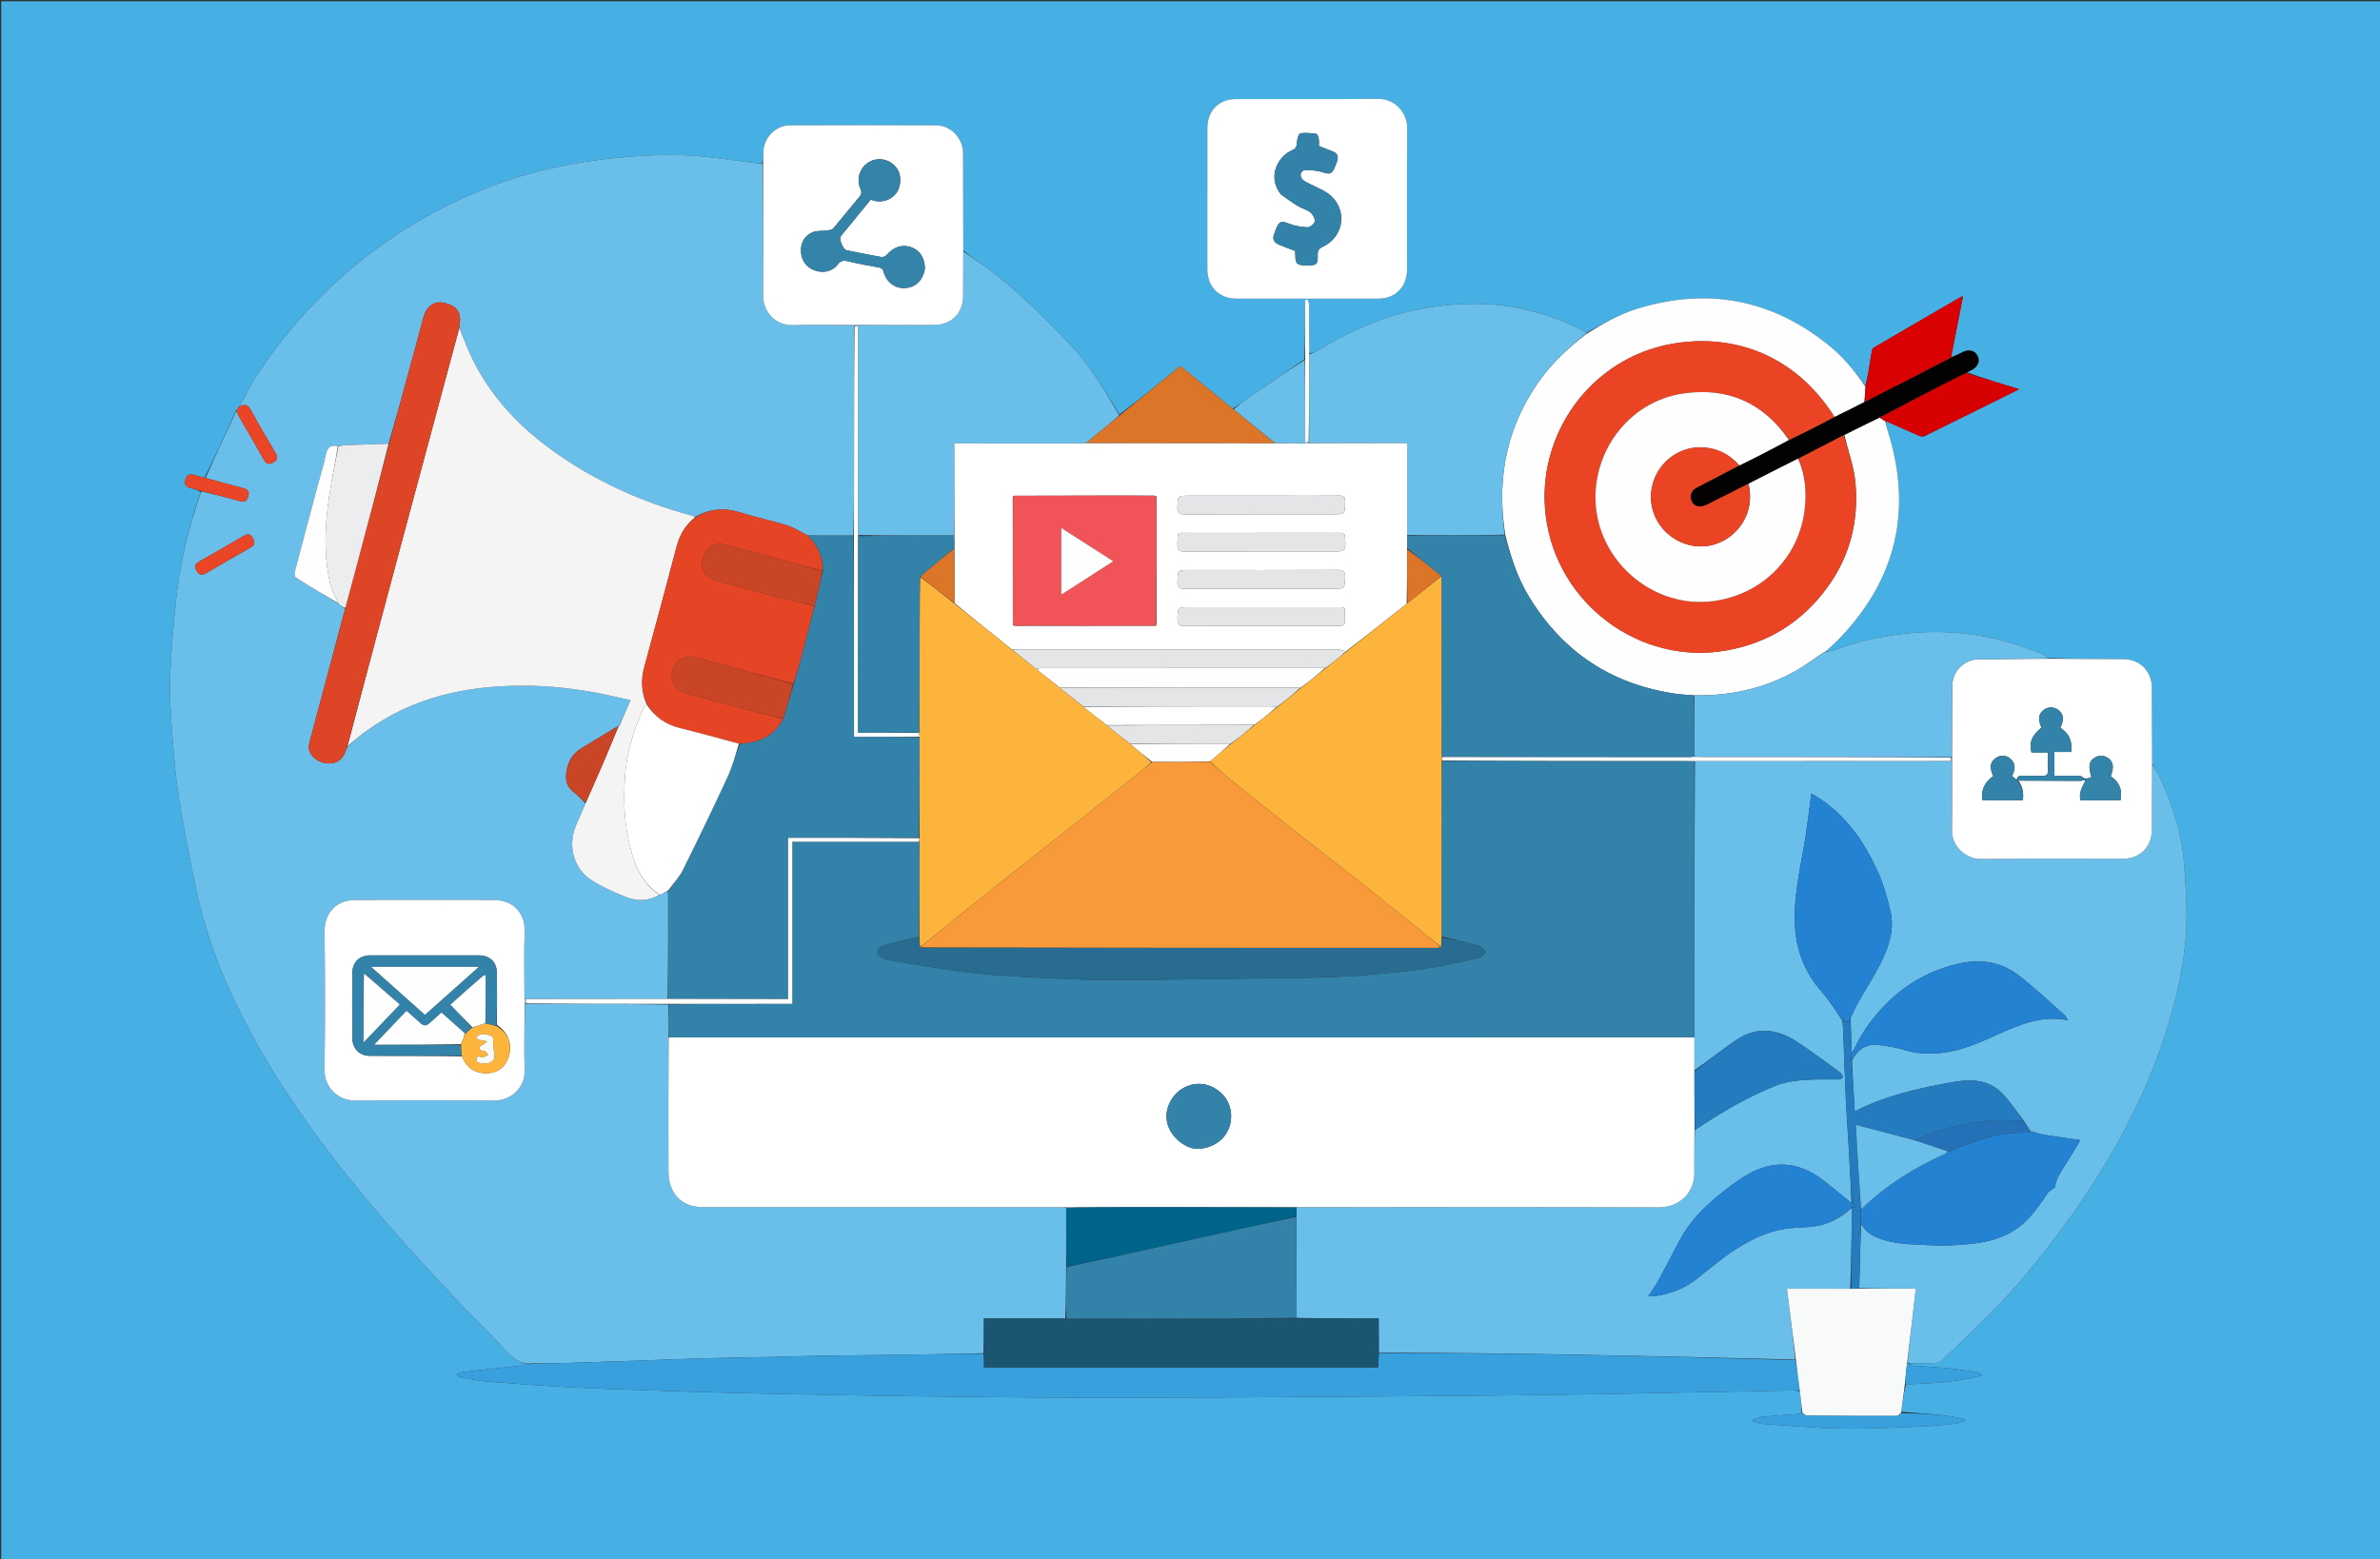 <svg xmlns="http://www.w3.org/2000/svg" xmlns:xlink="http://www.w3.org/1999/xlink" id="Layer_1" x="0px" y="0px" width="100%" viewBox="0 0 1920 1258" xml:space="preserve"><rect x="0" y="0" width="1920" height="1258" fill="#333333" stroke="none"/><path fill="#46B0E4" opacity="1" stroke="none" d="M1164,1259  C776,1259 388.5,1259 1,1259  C1,839.667 1,420.334 1,1.001  C641,1 1280.999,1 1920.999,1  C1920.999,420.333 1920.999,839.666 1921,1258.999  C1668.833,1259 1416.667,1259 1164,1259 M192.634,328.212  C192.422,328.484 192.209,328.756 191.784,329.551  C191.482,330.025 191.179,330.5 190.372,331.424  C182.182,349.507 173.993,367.59 164.999,385.53  C162.134,384.747 159.269,383.965 156.404,383.181  C152.727,382.176 150.591,383.192 149.514,387.22  C148.455,391.182 150.081,392.774 153.435,393.705  C156.295,394.499 159.148,395.32 161.905,396.863  C152.184,425.334 145.122,454.448 142.025,484.382  C139.863,505.284 137.938,526.26 137.244,547.247  C136.723,562.957 137.933,578.766 139.104,594.477  C140.332,610.962 141.728,627.495 144.318,643.806  C148,666.986 152.548,690.041 157.254,713.042  C163.665,744.378 173.788,774.563 187.321,803.542  C200.568,831.907 216.087,859.015 233.451,885.068  C258.049,921.974 285.578,956.629 314.679,990.027  C331.035,1008.798 347.903,1027.138 364.945,1045.292  C379.637,1060.945 395.174,1075.807 409.777,1091.538  C415.546,1097.753 421.462,1101.506 429.816,1100.833  C423.348,1101.554 416.881,1102.289 410.41,1102.995  C398.089,1104.339 385.76,1105.617 373.45,1107.062  C371.878,1107.246 370.404,1108.265 368.885,1108.897  C368.91,1109.353 368.936,1109.81 368.962,1110.266  C370.582,1110.84 372.16,1111.672 373.829,1111.942  C380.677,1113.047 387.524,1114.347 394.425,1114.908  C413.4,1116.449 432.394,1117.81 451.398,1118.944  C466.628,1119.853 481.881,1120.399 497.13,1120.973  C516.87,1121.716 536.615,1122.355 556.359,1122.986  C568.478,1123.373 580.6,1123.689 592.722,1123.987  C607.508,1124.35 622.294,1124.693 637.082,1124.986  C655.533,1125.353 673.985,1125.701 692.438,1125.985  C716.721,1126.358 741.004,1126.75 765.289,1126.975  C808.732,1127.378 852.176,1127.961 895.619,1127.924  C958.723,1127.871 1021.826,1127.376 1084.929,1126.991  C1126.874,1126.734 1168.818,1126.383 1210.762,1125.988  C1236.712,1125.744 1262.661,1125.381 1288.61,1124.988  C1304.898,1124.741 1321.182,1124.319 1337.469,1124.013  C1356.587,1123.654 1375.706,1123.355 1394.824,1122.994  C1411.111,1122.687 1427.397,1122.322 1443.683,1122  C1446.407,1121.947 1449.133,1121.985 1452.039,1122.809  C1452.695,1128.537 1453.352,1134.266 1453.24,1140.324  C1452.447,1140.543 1451.664,1140.899 1450.859,1140.959  C1441.461,1141.668 1432.048,1142.202 1422.668,1143.086  C1419.775,1143.358 1416.969,1144.553 1414.123,1145.326  C1414.161,1145.885 1414.2,1146.444 1414.238,1147.003  C1416.52,1147.659 1418.772,1148.75 1421.087,1148.903  C1443.043,1150.358 1464.998,1152.421 1486.977,1152.776  C1508.345,1153.122 1529.746,1151.785 1551.123,1150.951  C1559.704,1150.616 1568.273,1149.778 1576.82,1148.9  C1579.518,1148.624 1582.126,1147.475 1584.775,1146.726  C1584.675,1146.164 1584.574,1145.602 1584.474,1145.04  C1567.87,1140.985 1550.835,1140.782 1533.826,1139.092  C1534.779,1131.749 1535.733,1124.405 1537.676,1117.031  C1558.289,1116.436 1578.835,1115.306 1598.963,1109.809  C1597.705,1108.333 1596.471,1107.435 1595.133,1107.235  C1587.3,1106.066 1579.465,1104.818 1571.586,1104.062  C1561.878,1103.13 1552.122,1102.698 1542.399,1101.904  C1541.548,1101.834 1540.785,1100.681 1540.921,1100.008  C1547.587,1100.005 1554.258,1100.163 1560.913,1099.899  C1562.866,1099.822 1565.253,1099.05 1566.622,1097.74  C1580.062,1084.891 1593.464,1071.996 1606.613,1058.85  C1626.719,1038.748 1644.502,1016.66 1661.582,993.966  C1684.226,963.879 1704.027,932.018 1720.724,898.307  C1733.274,872.97 1743.643,846.698 1751.331,819.422  C1757.727,796.729 1762.602,773.648 1763.688,750.156  C1764.521,732.144 1763.288,713.962 1761.897,695.939  C1759.987,671.183 1751.984,647.959 1741.684,625.516  C1740.286,622.468 1738.059,619.8 1736.089,616.032  C1736.056,595.918 1736.036,575.804 1735.966,555.691  C1735.96,553.717 1735.899,551.684 1735.441,549.781  C1732.742,538.562 1724.491,531.997 1712.904,531.896  C1692.963,531.723 1673.021,531.648 1652.872,530.922  C1650.873,529.772 1648.973,528.386 1646.861,527.507  C1613.05,513.438 1578.022,507.552 1541.371,510.857  C1519.914,512.792 1499.189,517.267 1479.053,524.797  C1477.107,525.525 1474.869,525.474 1473.083,525.19  C1476.063,522.541 1479.211,520.057 1482,517.219  C1530.2,468.169 1543.506,410.917 1522.248,345.561  C1521.656,343.742 1521.414,341.809 1521.754,339.824  C1530.363,343.712 1538.942,347.668 1547.609,351.42  C1549.076,352.055 1551.262,352.502 1552.546,351.873  C1577.682,339.56 1602.734,327.075 1628.975,314.043  C1614.061,309.486 1600.198,305.25 1586.833,300.438  C1588.149,299.763 1589.482,299.119 1590.779,298.408  C1595.846,295.631 1597.534,291.296 1595.247,287  C1592.99,282.76 1588.444,281.667 1583.253,284.168  C1580.155,285.661 1577.092,287.225 1574.014,287.978  C1577.197,271.76 1580.379,255.541 1583.566,239.302  C1582.975,239.302 1582.59,239.182 1582.354,239.319  C1559.082,252.822 1535.814,266.332 1512.586,279.911  C1511.566,280.508 1510.422,281.644 1510.194,282.711  C1509.313,286.854 1508.822,291.078 1508.105,295.258  C1507.148,300.836 1506.117,306.402 1504.784,311.378  C1496.064,298.685 1486.07,287.092 1473.982,277.525  C1428.212,241.295 1377.299,231.976 1321.517,248.885  C1306.599,253.407 1293.192,261.051 1279.717,268.621  C1278.777,267.937 1277.914,267.098 1276.886,266.592  C1251.464,254.059 1224.631,246.17 1196.31,245.288  C1181.175,244.816 1165.755,245.975 1150.81,248.473  C1119.382,253.727 1090.41,265.968 1063.345,282.755  C1061.156,284.113 1058.611,284.901 1056.125,285.028  C1056.114,272.03 1056.14,259.031 1056.043,246.033  C1056.033,244.584 1055.329,243.14 1054.946,241.694  C1054.222,241.831 1053.498,241.968 1052.774,242.105  C1052.774,258.054 1052.774,274.004 1052.104,290.072  C1037.274,300.262 1022.418,310.416 1007.63,320.667  C1003.331,323.647 999.226,326.906 994.394,329.806  C980.386,318.332 966.378,306.858 952.229,295.269  C950.456,296.732 948.673,298.222 946.871,299.689  C932.292,311.551 917.71,323.408 903.01,334.531  C890.826,314.233 878.814,293.775 862.118,276.712  C841.701,255.846 821.413,234.803 797.819,217.379  C791.068,212.393 784.058,207.758 777.03,202.039  C777.008,175.876 777.04,149.712 776.942,123.55  C776.897,111.596 767.055,101.151 755.3,101.102  C715.972,100.937 676.643,100.945 637.315,101.096  C625.921,101.14 616.523,110.604 615.843,121.988  C615.644,125.31 615.607,128.642 614.674,131.998  C612.702,131.804 610.727,131.638 608.759,131.412  C590.205,129.284 571.696,126.075 553.087,125.314  C534.902,124.571 516.534,125.471 498.398,127.224  C480.51,128.953 462.621,131.786 445.073,135.671  C408.519,143.765 374.081,157.699 341.538,176.221  C308.601,194.968 279.065,218 252.836,245.453  C235.447,263.653 219.885,283.187 206.3,304.297  C201.398,311.914 197.486,320.169 193.076,328.083  C193.076,328.083 193.14,328.061 192.634,328.212 M973.977,204.499  C973.978,208.832 973.962,213.165 973.985,217.497  C974.058,231.506 983.495,240.987 997.445,240.994  C1035.595,241.012 1073.746,241.012 1111.896,240.993  C1125.542,240.987 1135.046,231.571 1135.07,217.814  C1135.136,179.655 1134.864,141.492 1135.227,103.336  C1135.346,90.77 1125.135,79.63 1111.7,79.753  C1073.543,80.103 1035.381,79.822 997.221,79.906  C983.142,79.936 974.006,89.323 973.992,103.517  C973.957,136.845 973.978,170.172 973.977,204.499 z"></path><path fill="#69BFE9" opacity="1" stroke="none" d="M430.028,1100.058  C421.462,1101.506 415.546,1097.753 409.777,1091.538  C395.174,1075.807 379.637,1060.945 364.945,1045.292  C347.903,1027.138 331.035,1008.798 314.679,990.027  C285.578,956.629 258.049,921.974 233.451,885.068  C216.087,859.015 200.568,831.907 187.321,803.542  C173.788,774.563 163.665,744.378 157.254,713.042  C152.548,690.041 148,666.986 144.318,643.806  C141.728,627.495 140.332,610.962 139.104,594.477  C137.933,578.766 136.723,562.957 137.244,547.247  C137.938,526.26 139.863,505.284 142.025,484.382  C145.122,454.448 152.184,425.334 162.333,396.492  C172.838,398.811 182.958,401.35 192.97,404.261  C197.005,405.435 199.12,404.754 200.307,400.449  C201.479,396.199 199.664,394.801 195.997,393.853  C185.903,391.242 175.864,388.414 165.803,385.672  C173.993,367.59 182.182,349.507 190.67,331.575  C191.435,332.949 191.748,334.26 192.391,335.38  C199.161,347.176 206.072,358.893 212.74,370.746  C214.814,374.433 217.001,375.278 220.744,373.069  C224.524,370.838 224.027,368.459 222.133,365.247  C215.477,353.962 208.783,342.688 202.553,331.167  C200.088,326.608 197.41,325.608 193.123,328.133  C197.486,320.169 201.398,311.914 206.3,304.297  C219.885,283.187 235.447,263.653 252.836,245.453  C279.065,218 308.601,194.968 341.538,176.221  C374.081,157.699 408.519,143.765 445.073,135.671  C462.621,131.786 480.51,128.953 498.398,127.224  C516.534,125.471 534.902,124.571 553.087,125.314  C571.696,126.075 590.205,129.284 608.759,131.412  C610.727,131.638 612.702,131.804 615.192,132.442  C615.731,167.988 616.063,203.094 615.619,238.189  C615.441,252.208 626.209,262.873 639.957,262.359  C656.235,261.75 672.556,262.275 688.894,262.495  C688.929,262.682 689.042,263.048 689.032,263.514  C689.019,299.566 689.033,335.153 689.005,370.739  C688.989,391.191 688.905,411.642 688.393,432.074  C675.915,432.097 663.896,432.139 651.565,432.04  C645.818,429.182 640.624,425.7 634.9,423.907  C622.579,420.048 609.856,417.472 597.54,413.596  C584.727,409.564 572.754,410.209 560.894,417.12  C559.755,416.66 558.989,416.322 558.191,416.106  C517.349,405.063 479.326,387.94 445.012,363.047  C414.665,341.031 390.478,313.862 376.171,278.7  C374.242,273.957 372.446,269.161 370.664,263.987  C370.839,262.262 370.915,260.937 371.042,259.616  C372.047,249.144 364.996,245.561 357.159,244.179  C350.153,242.943 343.994,247.456 341.829,255.294  C338.824,266.176 335.937,277.09 332.981,287.986  C326.636,311.374 320.279,334.759 313.47,358.106  C301.95,358.423 290.887,358.743 279.827,359.165  C277.547,359.252 275.28,359.716 272.568,359.944  C266.443,358.766 263.947,361.196 262.829,366.85  C261.227,374.954 258.697,382.875 256.56,390.873  C250.277,414.387 243.957,437.892 237.792,461.437  C237.424,462.843 237.737,465.434 238.657,466.018  C249.98,473.21 261.475,480.13 272.953,487.096  C272.98,487.071 272.919,487.03 273,487.298  C273.408,487.731 273.735,487.898 274.285,488.302  C275.81,489.311 277.114,490.081 278.351,491.259  C268.787,527.236 259.278,562.802 249.826,598.383  C249.331,600.245 248.821,602.341 249.187,604.152  C250.561,610.968 257.208,615.776 265.088,616.044  C271.868,616.276 276.797,612.541 278.984,605.541  C279.278,604.6 279.671,603.69 280.323,602.667  C291.869,591.804 304.462,582.961 318.268,575.786  C349.977,559.306 384.177,553.63 419.369,553.291  C442.297,553.07 465.096,555.692 487.606,560.282  C494.487,561.685 501.313,563.362 508.711,565.037  C505.494,572.379 502.705,578.744 499.625,585.138  C499.223,585.465 499.11,585.764 498.998,586.03  C498.997,585.998 499.061,586.006 498.708,585.869  C488.746,591.665 479.237,597.768 469.498,603.481  C461.069,608.426 457.393,615.914 456.701,625.244  C456.311,630.502 457.705,635.009 462.051,638.502  C465.671,641.411 468.969,644.719 472.288,648.216  C469.669,654.378 467.135,660.159 464.681,665.973  C457.672,682.577 462.768,701.368 477.899,710.74  C486.594,716.125 496.128,720.359 505.681,724.096  C514.472,727.535 523.571,726.939 532.375,722.022  C534.777,720.923 536.828,719.848 538.941,719.253  C539.024,748.477 539.045,777.221 538.595,806.028  C500.146,806.108 462.168,806.125 423.954,806.074  C423.719,806.006 423.236,805.924 423.182,805.464  C423.114,787.343 422.563,769.661 423.257,752.028  C423.807,738.057 415.2,726.25 398.214,726.207  C361.059,726.114 323.905,726.086 286.751,726.219  C268.922,726.282 261.662,739.245 261.821,751.713  C262.295,788.862 262.33,826.024 261.817,863.172  C261.626,877.023 272.145,888.16 286.895,888.052  C324.047,887.778 361.204,887.777 398.356,888.054  C412.591,888.161 423.716,877.307 423.246,863.548  C422.637,845.746 423.189,827.904 423.456,810.052  C423.671,810.025 424.096,809.933 424.559,809.942  C463.047,810.006 501.074,810.061 539.082,810.577  C539.074,819.747 539.084,828.456 539.137,837.621  C539.19,873.72 539.147,909.363 539.285,945.005  C539.3,948.93 539.766,953.056 541.041,956.736  C545.006,968.179 554.179,974.04 567.351,974.042  C662.619,974.058 757.888,974.05 853.157,974.059  C855.486,974.059 857.815,974.17 860.122,974.682  C860.114,990.732 860.128,1006.331 860.095,1022.4  C859.986,1036.532 859.925,1050.194 859.403,1063.866  C837.387,1063.876 815.831,1063.876 793.714,1063.876  C793.714,1073.704 793.714,1082.822 793.264,1091.957  C775.199,1092.302 757.586,1092.688 739.971,1092.945  C712.866,1093.342 685.76,1093.601 658.656,1094.018  C646.035,1094.212 633.418,1094.671 620.798,1094.949  C603.518,1095.329 586.234,1095.542 568.957,1096.028  C550.377,1096.55 531.805,1097.323 513.228,1097.955  C492.655,1098.655 472.082,1099.375 451.507,1099.97  C444.352,1100.177 437.188,1100.039 430.028,1100.058 M202.35,441.701  C206.199,439.638 205.549,436.879 203.7,433.782  C201.789,430.578 199.521,430.704 196.604,432.412  C184.727,439.363 172.813,446.253 160.85,453.057  C157.477,454.976 156.45,457.054 158.617,460.679  C160.746,464.241 162.965,464.482 166.372,462.469  C178.077,455.554 189.896,448.832 202.35,441.701 z"></path><path fill="#69BFE9" opacity="1" stroke="none" d="M1736.216,616.956  C1738.059,619.8 1740.286,622.468 1741.684,625.516  C1751.984,647.959 1759.987,671.183 1761.897,695.939  C1763.288,713.962 1764.521,732.144 1763.688,750.156  C1762.602,773.648 1757.727,796.729 1751.331,819.422  C1743.643,846.698 1733.274,872.97 1720.724,898.307  C1704.027,932.018 1684.226,963.879 1661.582,993.966  C1644.502,1016.66 1626.719,1038.748 1606.613,1058.85  C1593.464,1071.996 1580.062,1084.891 1566.622,1097.74  C1565.253,1099.05 1562.866,1099.822 1560.913,1099.899  C1554.258,1100.163 1547.587,1100.005 1540.142,1099.978  C1539.158,1099.902 1538.955,1099.856 1538.781,1099.38  C1541.006,1079.531 1543.201,1060.113 1545.499,1039.799  C1529.739,1039.799 1514.808,1039.799 1499.91,1039.357  C1500.327,1021.666 1500.712,1004.417 1501.362,987.35  C1504.389,993.315 1509.353,996.557 1515.014,998.865  C1528.221,1004.251 1542.346,1003.937 1556.172,1004.745  C1567.08,1005.381 1578.149,1004.882 1589.04,1003.809  C1603.35,1002.4 1617.24,998.948 1628.999,989.934  C1638.666,982.525 1645.24,972.471 1652.047,962.601  C1653.351,960.71 1655.812,959.617 1657.648,958.225  C1658.452,955.545 1658.841,952.117 1660.422,949.375  C1665.318,940.881 1670.683,932.657 1675.827,924.304  C1676.699,922.887 1677.375,921.348 1678.117,919.914  C1668.54,918.531 1659.688,917.373 1650.882,915.931  C1646.555,915.222 1642.315,913.987 1637.903,912.677  C1636.159,909.913 1634.549,907.461 1632.824,904.689  C1626.665,896.692 1621.342,888.277 1614.411,881.509  C1603.048,870.415 1588.344,870.737 1574.037,873.365  C1547.469,878.244 1521.084,884.035 1496.284,896.781  C1495.462,883.034 1494.655,869.521 1494.004,855.696  C1498.5,846.835 1505.444,842.136 1515.032,843.126  C1522.715,843.92 1530.422,845.462 1537.836,847.633  C1547.319,850.41 1556.859,850.621 1566.426,849.589  C1582.3,847.877 1596.725,841.419 1611.1,834.939  C1629.172,826.794 1647.323,818.955 1668.005,823.21  C1668.163,823.42 1668.278,823.465 1668.392,823.511  C1668.271,823.333 1668.15,823.154 1667.912,822.658  C1667.047,821.246 1666.488,819.937 1665.522,819.091  C1652.93,808.057 1640.849,796.331 1627.489,786.313  C1613.368,775.723 1596.792,773.66 1579.592,777.674  C1547.812,785.09 1523.534,803.352 1505.203,829.844  C1500.812,836.19 1497.575,843.333 1493.834,849.677  C1493.525,840.187 1493.189,831.128 1492.891,821.688  C1494.801,817.44 1496.474,813.463 1498.582,809.732  C1504.781,798.754 1511.674,788.136 1517.323,776.888  C1523.957,763.679 1528.589,749.643 1524.918,734.593  C1522.494,724.657 1519.862,714.591 1515.742,705.283  C1504.535,679.961 1489.368,657.536 1465.173,642.55  C1463.748,641.667 1462.245,640.912 1461.249,640.359  C1459.2,655.169 1457.673,669.508 1455.149,683.669  C1451.507,704.095 1447.119,724.385 1447.943,745.319  C1448.763,766.146 1455.625,784.437 1469.577,800.222  C1475.802,807.264 1480.787,815.402 1486.253,823.458  C1486.405,825.845 1486.776,827.81 1486.855,829.787  C1487.616,849.033 1488.233,868.284 1489.089,887.526  C1489.591,898.791 1490.485,910.038 1491.139,921.297  C1492.101,937.85 1493.008,954.407 1493.646,970.812  C1485.488,964.272 1477.818,957.622 1469.717,951.547  C1450.362,937.03 1429.906,935.87 1409.132,948.141  C1401.302,952.766 1394.036,958.448 1386.915,964.149  C1374.245,974.292 1363.035,985.834 1355.304,1000.333  C1349.356,1011.49 1343.599,1022.749 1337.557,1033.854  C1335.387,1037.841 1332.63,1041.509 1329.741,1045.935  C1332.022,1045.935 1333.516,1046.124 1334.947,1045.906  C1347.114,1044.048 1358.38,1040.092 1368.222,1032.35  C1379.308,1023.629 1390.108,1014.367 1402.018,1006.917  C1415.394,998.55 1429.901,992.034 1446.124,990.887  C1451.915,990.477 1457.733,990.276 1463.488,989.569  C1475.501,988.095 1485.422,982.322 1494.022,974.462  C1493.737,996.551 1493.429,1018.188 1492.648,1039.883  C1475.493,1039.941 1458.812,1039.941 1441.546,1039.941  C1444.027,1059.657 1446.382,1078.368 1448.285,1097.064  C1336.043,1094.25 1224.252,1091.564 1112.323,1091.459  C1112.232,1082.092 1112.232,1073.18 1112.232,1063.85  C1089.667,1063.85 1067.905,1063.85 1046.071,1063.398  C1045.925,1035.926 1045.85,1008.905 1045.84,981.461  C1045.874,979.035 1045.845,977.032 1045.863,974.819  C1045.909,974.61 1045.932,974.181 1046.403,974.14  C1143.999,974.083 1241.123,973.904 1338.247,974.222  C1353.31,974.271 1367.179,964.055 1366.882,945.464  C1366.704,934.309 1366.946,923.147 1367.31,911.852  C1388.309,897.711 1409.785,885.046 1433.035,875.829  C1439.936,873.093 1447.723,872.062 1455.202,871.448  C1464.575,870.678 1474.051,871.199 1483.479,871  C1484.585,870.977 1486.593,869.893 1486.577,869.348  C1486.541,868.089 1485.843,866.411 1484.844,865.686  C1473.045,857.112 1461.418,848.256 1449.195,840.322  C1433.438,830.095 1416.83,828.202 1400.596,839.264  C1389.115,847.087 1378.216,855.763 1366.979,863.591  C1366.907,854.46 1366.913,845.797 1366.934,836.656  C1366.929,762.177 1366.909,688.176 1367.362,614.112  C1436.56,614.034 1505.285,614.02 1574.167,614.041  C1574.325,614.076 1574.646,614.11 1574.708,614.566  C1574.792,633.338 1575.129,651.659 1574.73,669.965  C1574.437,683.447 1586.539,693.256 1598.16,693.141  C1636.118,692.765 1674.083,693.008 1712.045,692.996  C1726.549,692.991 1735.937,683.51 1735.994,668.887  C1736.062,651.577 1736.142,634.266 1736.216,616.956 z"></path><path fill="#FEFEFE" opacity="1" stroke="none" d="M1280.069,269.251  C1293.192,261.051 1306.599,253.407 1321.517,248.885  C1377.299,231.976 1428.212,241.295 1473.982,277.525  C1486.07,287.092 1496.064,298.685 1504.898,312.117  C1504.709,316.64 1504.405,320.424 1503.88,324.472  C1495.79,328.72 1487.921,332.704 1479.895,336.4  C1448.41,286.526 1398.663,268.697 1348.952,277.427  C1282.812,289.043 1239.023,351.336 1246.96,415.903  C1255.784,487.684 1323.275,536.531 1391.307,525.091  C1425.985,519.26 1453.617,502.152 1474.264,473.787  C1492.788,448.338 1499.711,419.479 1496.715,388.598  C1495.487,375.936 1490.744,363.614 1487.924,350.945  C1497.502,346.13 1506.756,341.508 1516.288,337.054  C1517.685,337.848 1518.805,338.474 1520.004,339.405  C1520.406,339.795 1520.729,339.881 1521.024,339.977  C1520.996,339.987 1521.009,339.929 1521.009,339.929  C1521.414,341.809 1521.656,343.742 1522.248,345.561  C1543.506,410.917 1530.2,468.169 1482,517.219  C1479.211,520.057 1476.063,522.541 1472.955,525.525  C1472.828,525.86 1472.925,525.85 1472.685,525.83  C1472.444,525.811 1472.021,526.043 1471.705,526.155  C1463.379,531.583 1455.689,537.477 1447.3,542.105  C1422.333,555.88 1395.324,561.632 1366.455,561.053  C1361.569,560.646 1357.099,560.534 1352.701,559.917  C1300.691,552.624 1260.965,526.561 1233.607,481.715  C1224.168,466.242 1218.663,449.234 1214.301,431.358  C1211.735,414.61 1211.021,398.263 1212.926,381.798  C1216.208,353.424 1226.6,327.933 1243.53,305.033  C1253.791,291.154 1266.42,279.677 1280.069,269.251 z"></path><path fill="#37A0DD" opacity="1" stroke="none" d="M1112.414,1091.914  C1224.252,1091.564 1336.043,1094.25 1448.385,1097.484  C1449.91,1105.939 1450.884,1113.96 1451.858,1121.981  C1449.133,1121.985 1446.407,1121.947 1443.683,1122  C1427.397,1122.322 1411.111,1122.687 1394.824,1122.994  C1375.706,1123.355 1356.587,1123.654 1337.469,1124.013  C1321.182,1124.319 1304.898,1124.741 1288.61,1124.988  C1262.661,1125.381 1236.712,1125.744 1210.762,1125.988  C1168.818,1126.383 1126.874,1126.734 1084.929,1126.991  C1021.826,1127.376 958.723,1127.871 895.619,1127.924  C852.176,1127.961 808.732,1127.378 765.289,1126.975  C741.004,1126.75 716.721,1126.358 692.438,1125.985  C673.985,1125.701 655.533,1125.353 637.082,1124.986  C622.294,1124.693 607.508,1124.35 592.722,1123.987  C580.6,1123.689 568.478,1123.373 556.359,1122.986  C536.615,1122.355 516.87,1121.716 497.13,1120.973  C481.881,1120.399 466.628,1119.853 451.398,1118.944  C432.394,1117.81 413.4,1116.449 394.425,1114.908  C387.524,1114.347 380.677,1113.047 373.829,1111.942  C372.16,1111.672 370.582,1110.84 368.962,1110.266  C368.936,1109.81 368.91,1109.353 368.885,1108.897  C370.404,1108.265 371.878,1107.246 373.45,1107.062  C385.76,1105.617 398.089,1104.339 410.41,1102.995  C416.881,1102.289 423.348,1101.554 429.922,1100.445  C437.188,1100.039 444.352,1100.177 451.507,1099.97  C472.082,1099.375 492.655,1098.655 513.228,1097.955  C531.805,1097.323 550.377,1096.55 568.957,1096.028  C586.234,1095.542 603.518,1095.329 620.798,1094.949  C633.418,1094.671 646.035,1094.212 658.656,1094.018  C685.76,1093.601 712.866,1093.342 739.971,1092.945  C757.586,1092.688 775.199,1092.302 793.337,1092.419  C793.86,1096.314 793.86,1099.765 793.86,1103.522  C900.167,1103.522 1005.832,1103.522 1111.821,1103.522  C1112.028,1099.465 1112.221,1095.689 1112.414,1091.914 z"></path><path fill="#69BFE9" opacity="1" stroke="none" d="M777.166,202.962  C784.058,207.758 791.068,212.393 797.819,217.379  C821.413,234.803 841.701,255.846 862.118,276.712  C878.814,293.775 890.826,314.233 902.897,335.181  C894.166,342.856 885.548,349.88 876.683,356.98  C876.182,357.281 875.927,357.507 875.226,357.742  C840.061,357.75 805.343,357.75 769.916,357.75  C769.916,382.929 769.916,407.501 769.453,432.054  C743.483,432.084 717.975,432.133 692.367,431.713  C692.23,428.415 692.164,425.585 692.162,422.756  C692.122,369.479 692.089,316.201 692.08,262.765  C692.105,262.605 692.137,262.284 692.595,262.254  C713.341,262.218 733.628,262.297 753.914,262.175  C767.628,262.093 776.905,252.574 776.974,238.868  C777.035,226.9 777.102,214.931 777.166,202.962 z"></path><path fill="#69BFE9" opacity="1" stroke="none" d="M1279.893,268.936  C1266.42,279.677 1253.791,291.154 1243.53,305.033  C1226.6,327.933 1216.208,353.424 1212.926,381.798  C1211.021,398.263 1211.735,414.61 1213.811,431.441  C1187.307,432.009 1161.283,432.064 1135.188,431.647  C1135.117,406.912 1135.117,382.65 1135.117,357.618  C1108.386,357.618 1082.3,357.618 1056.19,357.484  C1056.166,357.349 1056.082,357.089 1056.081,356.614  C1056.131,332.745 1056.181,309.349 1056.232,285.953  C1058.611,284.901 1061.156,284.113 1063.345,282.755  C1090.41,265.968 1119.382,253.727 1150.81,248.473  C1165.755,245.975 1181.175,244.816 1196.31,245.288  C1224.631,246.17 1251.464,254.059 1276.886,266.592  C1277.914,267.098 1278.777,267.937 1279.893,268.936 z"></path><path fill="#FFFFFF" opacity="1" stroke="none" d="M1736.153,616.494  C1736.142,634.266 1736.062,651.577 1735.994,668.887  C1735.937,683.51 1726.549,692.991 1712.045,692.996  C1674.083,693.008 1636.118,692.765 1598.16,693.141  C1586.539,693.256 1574.437,683.447 1574.73,669.965  C1575.129,651.659 1574.792,633.338 1574.819,614.17  C1574.795,612.507 1574.722,611.697 1574.711,610.431  C1574.802,591.195 1574.734,572.414 1574.901,553.636  C1574.993,543.386 1581.538,535.067 1591.379,532.543  C1594.056,531.857 1596.966,531.948 1599.772,531.921  C1617.541,531.754 1635.311,531.654 1653.08,531.531  C1673.021,531.648 1692.963,531.723 1712.904,531.896  C1724.491,531.997 1732.742,538.562 1735.441,549.781  C1735.899,551.684 1735.96,553.717 1735.966,555.691  C1736.036,575.804 1736.056,595.918 1736.153,616.494 M1626.891,629.257  C1625.655,628.211 1624.419,627.166 1623.219,626.151  C1626.266,619.887 1625.75,615.412 1621.693,612.067  C1618.227,609.21 1613.278,609.132 1609.724,611.878  C1605.409,615.211 1604.892,619.245 1607.942,626.303  C1601.135,631.005 1597.995,637.34 1599.233,645.663  C1610.455,645.663 1621.178,645.663 1631.9,645.663  C1632.632,639.438 1631.67,634.077 1628.205,629.912  C1644.91,629.992 1661.616,630.097 1678.322,630.101  C1679.544,630.101 1680.767,629.367 1682.73,629.463  C1680.154,634.537 1676.791,639.403 1678.344,645.763  C1689.177,645.763 1699.892,645.763 1710.6,645.763  C1712.473,637.289 1709.623,630.952 1702.792,626.387  C1705.488,619.098 1704.945,614.826 1700.868,611.855  C1697.281,609.24 1693.45,609.117 1689.692,611.451  C1685.226,614.224 1684.567,618.21 1687.166,627.018  C1685.478,627.665 1683.706,628.345 1681.87,628.195  C1680.488,627.455 1679.126,626.123 1677.721,626.076  C1670.958,625.852 1664.183,625.975 1657.348,625.975  C1657.348,619.383 1657.348,613.327 1657.348,606.785  C1662.056,606.785 1666.461,606.785 1670.832,606.785  C1672.113,598.039 1668.995,591.729 1662.192,587.232  C1665.245,580.756 1664.769,576.43 1660.76,573.055  C1657.353,570.186 1652.309,570.063 1648.778,572.762  C1644.455,576.067 1643.894,580.25 1646.862,587.05  C1638.918,593.899 1636.805,598.97 1638.838,607.164  C1643.096,607.164 1647.493,607.164 1652.099,607.164  C1652.099,612.348 1651.966,617.002 1652.144,621.643  C1652.268,624.896 1651.003,626.12 1647.768,626.021  C1642.447,625.857 1637.105,626.186 1631.795,625.897  C1628.574,625.722 1627.206,626.817 1626.891,629.257 z"></path><path fill="#FFFFFF" opacity="1" stroke="none" d="M777.098,202.5  C777.102,214.931 777.035,226.9 776.974,238.868  C776.905,252.574 767.628,262.093 753.914,262.175  C733.628,262.297 713.341,262.218 692.19,262.152  C690.504,262.155 689.681,262.232 688.858,262.308  C672.556,262.275 656.235,261.75 639.957,262.359  C626.209,262.873 615.441,252.208 615.619,238.189  C616.063,203.094 615.731,167.988 615.603,132.428  C615.607,128.642 615.644,125.31 615.843,121.988  C616.523,110.604 625.921,101.14 637.315,101.096  C676.643,100.945 715.972,100.937 755.3,101.102  C767.055,101.151 776.897,111.596 776.942,123.55  C777.04,149.712 777.008,175.876 777.098,202.5 M746.167,216.36  C745.942,207.851 741.859,201.749 734.809,199.385  C727.637,196.98 720.656,199.391 715.268,205.754  C714.372,206.812 712.246,207.607 710.89,207.369  C701.567,205.737 692.293,203.817 683.012,201.945  C679.997,201.336 676.516,192.789 678.424,190.43  C686.371,180.605 694.417,170.861 702.466,161.04  C703.284,161.332 703.887,161.567 704.502,161.764  C710.923,163.825 718.461,161.568 722.695,156.324  C726.713,151.347 727.452,142.52 724.309,137.057  C719.875,129.348 710.172,126.321 702.197,130.158  C694.151,134.029 690.393,143.788 694.079,152.198  C695.224,154.812 695.271,156.479 693.364,158.734  C686.267,167.125 679.48,175.779 672.362,184.151  C671.389,185.296 669.245,185.699 667.57,185.943  C663.514,186.534 659.013,185.895 655.422,187.445  C648.909,190.255 645.766,196.177 646.203,203.23  C646.65,210.435 650.435,215.716 657.45,218.281  C663.873,220.63 671.442,219.139 675.569,213.656  C678.187,210.176 680.562,209.97 684.331,210.873  C692.399,212.807 700.563,214.385 708.745,215.77  C711.321,216.206 712.298,217.19 712.963,219.634  C715.217,227.921 722.306,233.011 730.305,232.447  C738.764,231.85 744.754,226.085 746.167,216.36 z"></path><path fill="#FFFFFF" opacity="1" stroke="none" d="M973.977,204  C973.978,170.172 973.957,136.845 973.992,103.517  C974.006,89.323 983.142,79.936 997.221,79.906  C1035.381,79.822 1073.543,80.103 1111.7,79.753  C1125.135,79.63 1135.346,90.77 1135.227,103.336  C1134.864,141.492 1135.136,179.655 1135.07,217.814  C1135.046,231.571 1125.542,240.987 1111.896,240.993  C1073.746,241.012 1035.595,241.012 997.445,240.994  C983.495,240.987 974.058,231.506 973.985,217.497  C973.962,213.165 973.978,208.832 973.977,204 M1033.414,157.013  C1037.904,160.098 1042.279,163.372 1046.923,166.204  C1050.164,168.18 1054.176,169.047 1057.081,171.365  C1059.064,172.949 1060.939,176.35 1060.618,178.621  C1060.346,180.547 1056.813,183.463 1054.798,183.404  C1049.802,183.257 1044.602,182.296 1039.939,180.487  C1033.686,178.062 1031.818,178.384 1029.453,184.701  C1028.988,185.945 1028.596,187.22 1028.066,188.435  C1026.238,192.63 1027.66,195.632 1031.628,197.36  C1035.862,199.204 1040.238,200.725 1044.808,202.486  C1044.854,203.314 1044.959,204.464 1044.973,205.615  C1045.064,213.208 1046.126,214.131 1054.821,214.114  C1062.309,214.1 1063.202,213.342 1063.021,205.777  C1062.941,202.421 1063.77,200.634 1067.14,199.065  C1085.404,190.561 1087.277,166.943 1070.636,155.641  C1066.688,152.96 1062.101,151.225 1057.833,149.007  C1055.479,147.784 1052.919,146.761 1050.953,145.067  C1049.81,144.083 1049.047,141.864 1049.253,140.356  C1049.421,139.134 1051.32,137.184 1052.398,137.218  C1057.138,137.37 1062.096,137.395 1066.529,138.836  C1072.942,140.921 1074.614,140.657 1077.053,134.282  C1077.646,132.731 1078.358,131.214 1078.815,129.624  C1079.7,126.548 1079.054,123.899 1075.912,122.538  C1072.15,120.909 1068.286,119.515 1063.967,117.823  C1063.967,116.273 1064.209,114.258 1063.891,112.335  C1063.634,110.788 1062.863,108.182 1062.036,108.065  C1057.693,107.455 1053.12,106.811 1048.934,107.671  C1047.521,107.962 1046.447,112.588 1046.235,115.312  C1046.008,118.234 1045.585,119.878 1042.488,121.196  C1030.56,126.272 1022.219,142.789 1033.414,157.013 z"></path><path fill="#69BFE9" opacity="1" stroke="none" d="M1652.976,531.227  C1635.311,531.654 1617.541,531.754 1599.772,531.921  C1596.966,531.948 1594.056,531.857 1591.379,532.543  C1581.538,535.067 1574.993,543.386 1574.901,553.636  C1574.734,572.414 1574.802,591.195 1574.575,610.439  C1574.377,610.903 1574.105,610.94 1573.63,610.925  C1506.708,610.909 1440.261,610.91 1373.814,610.896  C1371.488,610.896 1369.162,610.741 1366.86,610.214  C1366.891,593.551 1366.897,577.332 1366.904,561.113  C1395.324,561.632 1422.333,555.88 1447.3,542.105  C1455.689,537.477 1463.379,531.583 1471.806,526.321  C1472.458,526.2 1472.692,526.025 1472.925,525.85  C1472.925,525.85 1472.828,525.86 1472.797,525.822  C1474.869,525.474 1477.107,525.525 1479.053,524.797  C1499.189,517.267 1519.914,512.792 1541.371,510.857  C1578.022,507.552 1613.05,513.438 1646.861,527.507  C1648.973,528.386 1650.873,529.772 1652.976,531.227 z"></path><path fill="#F8F9F9" opacity="1" stroke="none" d="M1451.948,1122.395  C1450.884,1113.96 1449.91,1105.939 1448.837,1097.499  C1446.382,1078.368 1444.027,1059.657 1441.546,1039.941  C1458.812,1039.941 1475.493,1039.941 1493.066,1039.943  C1495.931,1039.896 1497.904,1039.848 1499.877,1039.799  C1514.808,1039.799 1529.739,1039.799 1545.499,1039.799  C1543.201,1060.113 1541.006,1079.531 1538.509,1099.696  C1537.7,1105.982 1537.193,1111.522 1536.687,1117.062  C1535.733,1124.405 1534.779,1131.749 1533.671,1139.866  C1532.342,1141.308 1531.17,1142.556 1529.996,1142.557  C1505.903,1142.586 1481.809,1142.508 1457.717,1142.286  C1456.474,1142.275 1455.245,1140.792 1454.009,1139.994  C1453.352,1134.266 1452.695,1128.537 1451.948,1122.395 z"></path><path fill="#DC7528" opacity="1" stroke="none" d="M876.931,356.905  C885.548,349.88 894.166,342.856 902.956,335.549  C917.71,323.408 932.292,311.551 946.871,299.689  C948.673,298.222 950.456,296.732 952.229,295.269  C966.378,306.858 980.386,318.332 994.88,330.205  C1006.22,339.39 1017.074,348.177 1027.849,357.112  C1027.769,357.26 1027.78,357.596 1027.327,357.618  C976.985,357.629 927.096,357.619 877.18,357.416  C877.153,357.224 876.931,356.905 876.931,356.905 z"></path><path fill="#030101" opacity="1" stroke="none" d="M1480.051,336.687  C1487.921,332.704 1495.79,328.72 1504.237,324.404  C1527.881,312.299 1550.947,300.528 1574.013,288.756  C1577.092,287.225 1580.155,285.661 1583.253,284.168  C1588.444,281.667 1592.99,282.76 1595.247,287  C1597.534,291.296 1595.846,295.631 1590.779,298.408  C1589.482,299.119 1588.149,299.763 1586.27,300.779  C1579.798,304.092 1573.865,307.015 1567.986,310.042  C1550.649,318.968 1533.334,327.935 1516.01,336.886  C1506.756,341.508 1497.502,346.13 1487.612,350.998  C1474.947,357.511 1462.917,363.777 1450.541,370.065  C1436.973,376.841 1423.752,383.595 1410.245,390.435  C1399.041,396.076 1388.155,401.699 1377.173,407.127  C1375.184,408.109 1372.734,408.923 1370.614,408.702  C1367.048,408.33 1364.602,405.969 1364.057,402.229  C1363.454,398.096 1365.319,395.2 1368.953,393.334  C1380.293,387.511 1391.632,381.687 1403.322,375.827  C1416.869,368.947 1430.065,362.102 1443.609,355.191  C1455.989,348.979 1468.02,342.833 1480.051,336.687 z"></path><path fill="#D90101" opacity="1" stroke="none" d="M1574.013,288.367  C1550.947,300.528 1527.881,312.299 1504.458,324.139  C1504.405,320.424 1504.709,316.64 1505.065,312.415  C1506.117,306.402 1507.148,300.836 1508.105,295.258  C1508.822,291.078 1509.313,286.854 1510.194,282.711  C1510.422,281.644 1511.566,280.508 1512.586,279.911  C1535.814,266.332 1559.082,252.822 1582.354,239.319  C1582.59,239.182 1582.975,239.302 1583.566,239.302  C1580.379,255.541 1577.197,271.76 1574.013,288.367 z"></path><path fill="#D80102" opacity="1" stroke="none" d="M1516.288,337.054  C1533.334,327.935 1550.649,318.968 1567.986,310.042  C1573.865,307.015 1579.798,304.092 1586.021,301.068  C1600.198,305.25 1614.061,309.486 1628.975,314.043  C1602.734,327.075 1577.682,339.56 1552.546,351.873  C1551.262,352.502 1549.076,352.055 1547.609,351.42  C1538.942,347.668 1530.363,343.712 1521.382,339.877  C1521.009,339.929 1520.996,339.987 1521.009,339.684  C1520.656,339.286 1520.29,339.193 1519.924,339.1  C1518.805,338.474 1517.685,337.848 1516.288,337.054 z"></path><path fill="#69BFE9" opacity="1" stroke="none" d="M1027.929,356.963  C1017.074,348.177 1006.22,339.39 995.199,330.321  C999.226,326.906 1003.331,323.647 1007.63,320.667  C1022.418,310.416 1037.274,300.262 1052.521,290.479  C1052.95,312.932 1052.962,334.978 1052.917,357.17  C1052.859,357.316 1052.789,357.622 1052.338,357.674  C1044.326,357.716 1036.764,357.706 1029.036,357.507  C1028.556,357.199 1028.242,357.081 1027.929,356.963 z"></path><path fill="#37A0DD" opacity="1" stroke="none" d="M1453.624,1140.159  C1455.245,1140.792 1456.474,1142.275 1457.717,1142.286  C1481.809,1142.508 1505.903,1142.586 1529.996,1142.557  C1531.17,1142.556 1532.342,1141.308 1533.692,1140.307  C1550.835,1140.782 1567.87,1140.985 1584.474,1145.04  C1584.574,1145.602 1584.675,1146.164 1584.775,1146.726  C1582.126,1147.475 1579.518,1148.624 1576.82,1148.9  C1568.273,1149.778 1559.704,1150.616 1551.123,1150.951  C1529.746,1151.785 1508.345,1153.122 1486.977,1152.776  C1464.998,1152.421 1443.043,1150.358 1421.087,1148.903  C1418.772,1148.75 1416.52,1147.659 1414.238,1147.003  C1414.2,1146.444 1414.161,1145.885 1414.123,1145.326  C1416.969,1144.553 1419.775,1143.358 1422.668,1143.086  C1432.048,1142.202 1441.461,1141.668 1450.859,1140.959  C1451.664,1140.899 1452.447,1140.543 1453.624,1140.159 z"></path><path fill="#37A0DD" opacity="1" stroke="none" d="M1537.181,1117.046  C1537.193,1111.522 1537.7,1105.982 1538.479,1100.126  C1538.955,1099.856 1539.158,1099.902 1539.672,1099.99  C1540.785,1100.681 1541.548,1101.834 1542.399,1101.904  C1552.122,1102.698 1561.878,1103.13 1571.586,1104.062  C1579.465,1104.818 1587.3,1106.066 1595.133,1107.235  C1596.471,1107.435 1597.705,1108.333 1598.963,1109.809  C1578.835,1115.306 1558.289,1116.436 1537.181,1117.046 z"></path><path fill="#EA4526" opacity="1" stroke="none" d="M165.401,385.601  C175.864,388.414 185.903,391.242 195.997,393.853  C199.664,394.801 201.479,396.199 200.307,400.449  C199.12,404.754 197.005,405.435 192.97,404.261  C182.958,401.35 172.838,398.811 162.382,396.126  C159.148,395.32 156.295,394.499 153.435,393.705  C150.081,392.774 148.455,391.182 149.514,387.22  C150.591,383.192 152.727,382.176 156.404,383.181  C159.269,383.965 162.134,384.747 165.401,385.601 z"></path><path fill="#EA4526" opacity="1" stroke="none" d="M193.1,328.108  C197.41,325.608 200.088,326.608 202.553,331.167  C208.783,342.688 215.477,353.962 222.133,365.247  C224.027,368.459 224.524,370.838 220.744,373.069  C217.001,375.278 214.814,374.433 212.74,370.746  C206.072,358.893 199.161,347.176 192.391,335.38  C191.748,334.26 191.435,332.949 190.923,331.35  C191.179,330.5 191.482,330.025 192.147,329.215  C192.72,328.606 192.93,328.333 193.14,328.061  C193.14,328.061 193.076,328.083 193.1,328.108 z"></path><path fill="#FFFFFF" opacity="1" stroke="none" d="M1052.975,357.025  C1052.962,334.978 1052.95,312.932 1052.855,290.42  C1052.774,274.004 1052.774,258.054 1052.774,242.105  C1053.498,241.968 1054.222,241.831 1054.946,241.694  C1055.329,243.14 1056.033,244.584 1056.043,246.033  C1056.14,259.031 1056.114,272.03 1056.178,285.491  C1056.181,309.349 1056.131,332.745 1055.692,356.596  C1054.527,357.042 1053.751,357.033 1052.975,357.025 z"></path><path fill="#69BFE9" opacity="1" stroke="none" d="M192.887,328.136  C192.93,328.333 192.72,328.606 192.253,328.953  C192.209,328.756 192.422,328.484 192.887,328.136 z"></path><path fill="#FFFFFF" opacity="1" stroke="none" d="M1366.999,911.989  C1366.946,923.147 1366.704,934.309 1366.882,945.464  C1367.179,964.055 1353.31,974.271 1338.247,974.222  C1241.123,973.904 1143.999,974.083 1046.167,974.078  C1045.46,974.058 1045,974.216 1044.535,974.154  C998.919,974.086 953.768,974.066 908.617,974.081  C892.459,974.087 876.302,974.177 860.144,974.229  C857.815,974.17 855.486,974.059 853.157,974.059  C757.888,974.05 662.619,974.058 567.351,974.042  C554.179,974.04 545.006,968.179 541.041,956.736  C539.766,953.056 539.3,948.93 539.285,945.005  C539.147,909.363 539.19,873.72 539.382,837.579  C539.584,837.079 540.034,836.865 540.267,836.913  C540.5,836.962 540.966,836.866 541.431,836.943  C542.563,837.029 543.229,837.047 543.895,837.047  C816.112,837.048 1088.329,837.049 1360.546,837.041  C1362.041,837.041 1363.536,836.927 1365.264,836.914  C1365.498,836.962 1365.964,836.863 1366.193,836.961  C1366.589,837.084 1366.753,837.109 1366.918,837.134  C1366.913,845.797 1366.907,854.46 1366.892,864.047  C1366.921,880.644 1366.96,896.316 1366.999,911.989 M988.684,885.929  C979.819,874.279 965.554,871.258 953.735,878.465  C944.532,884.077 936.684,898.076 943.777,911.79  C948.352,920.634 958.93,927.877 967.722,926.978  C992.219,924.475 998.645,900.571 988.684,885.929 z"></path><path fill="#3382A9" opacity="1" stroke="none" d="M540.034,836.865  C540.034,836.865 539.584,837.079 539.339,837.122  C539.084,828.456 539.074,819.747 539.538,810.514  C572.938,809.991 605.863,809.991 639.164,809.991  C639.164,766.205 639.164,723.109 639.164,679.231  C673.481,679.231 707.422,679.231 741.445,679.29  C741.528,679.349 741.728,679.388 741.804,679.826  C741.836,705.509 741.792,730.754 741.358,756.015  C737.728,756.692 734.455,757.226 731.255,758.042  C724.677,759.72 718.058,761.31 711.633,763.465  C709.797,764.081 707.978,766.309 707.329,768.202  C707.036,769.057 709.406,771.268 710.964,772.205  C713.06,773.466 715.468,774.532 717.865,774.919  C739.231,778.372 760.551,782.268 782.03,784.805  C800.758,787.018 819.659,787.913 838.509,788.896  C857.906,789.906 877.338,790.974 896.749,790.866  C949.824,790.568 1002.897,789.697 1055.97,788.971  C1065.43,788.842 1074.887,788.379 1084.341,787.959  C1090.135,787.702 1095.936,787.396 1101.706,786.831  C1117.339,785.301 1133.04,784.174 1148.557,781.845  C1163.563,779.592 1178.407,776.185 1193.237,772.901  C1195.382,772.426 1197.052,769.805 1198.942,768.176  C1197.142,766.456 1195.608,763.751 1193.498,763.182  C1183.453,760.469 1173.251,758.338 1163.044,755.535  C1162.974,729.307 1162.941,703.544 1162.966,677.781  C1162.986,656.51 1163.076,635.239 1163.595,613.98  C1229.672,613.995 1295.288,613.996 1360.904,614.007  C1362.899,614.007 1364.894,614.116 1366.889,614.175  C1366.909,688.176 1366.929,762.177 1366.934,836.656  C1366.753,837.109 1366.589,837.084 1366.106,836.815  C1365.536,836.669 1365.284,836.768 1365.031,836.866  C1363.536,836.927 1362.041,837.041 1360.546,837.041  C1088.329,837.049 816.112,837.048 543.895,837.047  C543.229,837.047 542.563,837.029 541.348,836.795  C540.544,836.668 540.289,836.766 540.034,836.865 z"></path><path fill="#F4F4F5" opacity="1" stroke="none" d="M499.916,585.109  C502.705,578.744 505.494,572.379 508.711,565.037  C501.313,563.362 494.487,561.685 487.606,560.282  C465.096,555.692 442.297,553.07 419.369,553.291  C384.177,553.63 349.977,559.306 318.268,575.786  C304.462,582.961 291.869,591.804 280.314,602.292  C295.846,542.851 311.674,483.68 327.545,424.521  C341.867,371.137 356.238,317.766 370.588,264.389  C372.446,269.161 374.242,273.957 376.171,278.7  C390.478,313.862 414.665,341.031 445.012,363.047  C479.326,387.94 517.349,405.063 558.191,416.106  C558.989,416.322 559.755,416.66 560.704,417.386  C553.019,423.557 548.432,431.336 545.961,440.657  C537.397,472.964 528.822,505.27 519.955,537.494  C516.956,548.396 517.209,558.748 521.989,568.931  C520.83,569.55 519.665,569.942 519.338,570.698  C511.669,588.392 505.602,606.705 504.254,625.946  C503.041,643.256 503.32,660.758 507.077,677.891  C510.854,695.118 516.142,711.607 532.025,722.046  C523.571,726.939 514.472,727.535 505.681,724.096  C496.128,720.359 486.594,716.125 477.899,710.74  C462.768,701.368 457.672,682.577 464.681,665.973  C467.135,660.159 469.669,654.378 472.478,647.957  C477.618,636.295 482.509,625.285 487.259,614.214  C491.277,604.848 495.133,595.411 499.061,586.006  C499.061,586.006 498.997,585.998 499.265,586.036  C499.661,585.752 499.788,585.431 499.916,585.109 z"></path><path fill="#3382A9" opacity="1" stroke="none" d="M539.066,805.965  C539.045,777.221 539.024,748.477 539.116,718.98  C543.122,712.911 547.866,708.018 550.762,702.204  C563.123,677.383 575.177,652.401 586.823,627.237  C590.84,618.559 593.348,609.183 596.95,600.075  C612.379,599.44 624.537,593.919 632.038,579.712  C634.898,570.312 637.548,561.214 640.442,551.838  C643.352,541.629 646.077,531.714 648.669,521.763  C651.509,510.861 654.226,499.926 657.268,488.755  C659.627,479.316 661.714,470.127 663.866,460.51  C664.026,449.004 659.405,439.965 651.878,432.181  C663.896,432.139 675.915,432.097 688.458,432.532  C688.982,486.764 688.982,540.521 688.982,594.483  C706.937,594.483 724.374,594.483 741.862,594.995  C741.878,622.391 741.843,649.276 741.353,676.121  C706.007,676.081 671.115,676.081 635.783,676.081  C635.783,719.705 635.783,762.74 635.783,806.188  C633.381,806.188 631.413,806.192 629.444,806.187  C599.318,806.114 569.192,806.039 539.066,805.965 z"></path><path fill="#FFFFFF" opacity="1" stroke="none" d="M423.241,810.079  C423.189,827.904 422.637,845.746 423.246,863.548  C423.716,877.307 412.591,888.161 398.356,888.054  C361.204,887.777 324.047,887.778 286.895,888.052  C272.145,888.16 261.626,877.023 261.817,863.172  C262.33,826.024 262.295,788.862 261.821,751.713  C261.662,739.245 268.922,726.282 286.751,726.219  C323.905,726.086 361.059,726.114 398.214,726.207  C415.2,726.25 423.807,738.057 423.257,752.028  C422.563,769.661 423.114,787.343 423.103,805.875  C423.133,807.858 423.187,808.969 423.241,810.079 M400.932,827.066  C400.933,813.233 401.022,799.4 400.903,785.568  C400.824,776.372 395.333,770.92 386.269,770.906  C357.104,770.86 327.939,770.866 298.773,770.901  C290.182,770.912 284.423,776.098 284.303,784.685  C284.052,802.514 284.035,820.352 284.321,838.18  C284.454,846.497 290.286,851.952 298.391,851.972  C323.055,852.031 347.719,851.94 372.779,852.438  C375.794,860.476 381.526,865.261 390.091,865.973  C398.655,866.685 405.694,863.22 409.286,855.435  C413.243,846.856 412.723,835.018 400.932,827.066 z"></path><path fill="#E54425" opacity="1" stroke="none" d="M651.565,432.04  C659.405,439.965 664.026,449.004 663.54,460.348  C657.568,459.062 651.998,457.473 646.406,455.964  C625.771,450.397 605.146,444.789 584.477,439.351  C578.61,437.807 573.561,439.674 569.952,444.582  C566.809,448.857 565.39,453.545 567.039,458.964  C568.963,465.285 573.899,467.473 579.58,468.991  C595.106,473.138 610.586,477.46 626.135,481.516  C636.376,484.188 646.706,486.521 656.996,489.005  C654.226,499.926 651.509,510.861 648.669,521.763  C646.077,531.714 643.352,541.629 640.081,551.678  C613.126,544.627 586.8,537.365 560.412,530.333  C549.294,527.371 539.545,537.997 542.485,549.168  C544.765,557.832 552.057,559.057 558.843,560.952  C573.191,564.958 587.608,568.723 602.022,572.491  C611.935,575.082 621.891,577.512 631.828,580.014  C624.537,593.919 612.379,599.44 596.513,600.034  C579.884,595.811 564.157,591.333 548.29,587.428  C537.032,584.658 528.451,578.637 522.375,568.873  C517.209,558.748 516.956,548.396 519.955,537.494  C528.822,505.27 537.397,472.964 545.961,440.657  C548.432,431.336 553.019,423.557 561.062,417.564  C572.754,410.209 584.727,409.564 597.54,413.596  C609.856,417.472 622.579,420.048 634.9,423.907  C640.624,425.7 645.818,429.182 651.565,432.04 z"></path><path fill="#1C5571" opacity="1" stroke="none" d="M1112.323,1091.459  C1112.221,1095.689 1112.028,1099.465 1111.821,1103.522  C1005.832,1103.522 900.167,1103.522 793.86,1103.522  C793.86,1099.765 793.86,1096.314 793.787,1092.402  C793.714,1082.822 793.714,1073.704 793.714,1063.876  C815.831,1063.876 837.387,1063.876 859.881,1063.918  C882.465,1063.964 904.112,1063.984 925.759,1063.969  C965.887,1063.94 1006.015,1063.891 1046.142,1063.85  C1067.905,1063.85 1089.667,1063.85 1112.232,1063.85  C1112.232,1073.18 1112.232,1082.092 1112.323,1091.459 z"></path><path fill="#3382A9" opacity="1" stroke="none" d="M1046.071,1063.398  C1006.015,1063.891 965.887,1063.94 925.759,1063.969  C904.112,1063.984 882.465,1063.964 860.341,1063.907  C859.925,1050.194 859.986,1036.532 860.508,1022.429  C870.683,1019.986 880.423,1018.095 890.11,1015.964  C930.841,1007.003 971.552,997.95 1012.282,988.98  C1023.427,986.526 1034.61,984.245 1045.776,981.885  C1045.85,1008.905 1045.925,1035.926 1046.071,1063.398 z"></path><path fill="#DD4526" opacity="1" stroke="none" d="M370.664,263.987  C356.238,317.766 341.867,371.137 327.545,424.521  C311.674,483.68 295.846,542.851 280.009,602.391  C279.671,603.69 279.278,604.6 278.984,605.541  C276.797,612.541 271.868,616.276 265.088,616.044  C257.208,615.776 250.561,610.968 249.187,604.152  C248.821,602.341 249.331,600.245 249.826,598.383  C259.278,562.802 268.787,527.236 278.532,490.971  C281.668,479.38 284.546,468.482 287.445,457.59  C296.268,424.44 305.099,391.293 313.927,358.145  C320.279,334.759 326.636,311.374 332.981,287.986  C335.937,277.09 338.824,266.176 341.829,255.294  C343.994,247.456 350.153,242.943 357.159,244.179  C364.996,245.561 372.047,249.144 371.042,259.616  C370.915,260.937 370.839,262.262 370.664,263.987 z"></path><path fill="#FFFFFF" opacity="1" stroke="none" d="M521.989,568.931  C528.451,578.637 537.032,584.658 548.29,587.428  C564.157,591.333 579.884,595.811 596.108,600.084  C593.348,609.183 590.84,618.559 586.823,627.237  C575.177,652.401 563.123,677.383 550.762,702.204  C547.866,708.018 543.122,712.911 539.054,718.501  C536.828,719.848 534.777,720.923 532.375,722.022  C516.142,711.607 510.854,695.118 507.077,677.891  C503.32,660.758 503.041,643.256 504.254,625.946  C505.602,606.705 511.669,588.392 519.338,570.698  C519.665,569.942 520.83,569.55 521.989,568.931 z"></path><path fill="#006389" opacity="1" stroke="none" d="M1045.84,981.461  C1034.61,984.245 1023.427,986.526 1012.282,988.98  C971.552,997.95 930.841,1007.003 890.11,1015.964  C880.423,1018.095 870.683,1019.986 860.555,1021.958  C860.128,1006.331 860.114,990.732 860.122,974.682  C876.302,974.177 892.459,974.087 908.617,974.081  C953.768,974.066 998.919,974.086 1044.627,974.328  C1045.359,974.769 1045.569,974.923 1045.816,975.029  C1045.845,977.032 1045.874,979.035 1045.84,981.461 z"></path><path fill="#ECEDEE" opacity="1" stroke="none" d="M313.47,358.106  C305.099,391.293 296.268,424.44 287.445,457.59  C284.546,468.482 281.668,479.38 278.599,490.563  C277.114,490.081 275.81,489.311 274.155,488.068  C273.508,487.407 273.213,487.219 272.919,487.03  C272.919,487.03 272.98,487.071 272.947,486.729  C270.709,481.404 267.666,476.618 266.443,471.405  C260.88,447.681 262.07,423.735 265.628,399.891  C267.621,386.527 270.518,373.297 273.007,360.006  C275.28,359.716 277.547,359.252 279.827,359.165  C290.887,358.743 301.95,358.423 313.47,358.106 z"></path><path fill="#FEFEFE" opacity="1" stroke="none" d="M272.568,359.944  C270.518,373.297 267.621,386.527 265.628,399.891  C262.07,423.735 260.88,447.681 266.443,471.405  C267.666,476.618 270.709,481.404 272.919,486.753  C261.475,480.13 249.98,473.21 238.657,466.018  C237.737,465.434 237.424,462.843 237.792,461.437  C243.957,437.892 250.277,414.387 256.56,390.873  C258.697,382.875 261.227,374.954 262.829,366.85  C263.947,361.196 266.443,358.766 272.568,359.944 z"></path><path fill="#FFFFFF" opacity="1" stroke="none" d="M538.595,806.028  C569.192,806.039 599.318,806.114 629.444,806.187  C631.413,806.192 633.381,806.188 635.783,806.188  C635.783,762.74 635.783,719.705 635.783,676.081  C671.115,676.081 706.007,676.081 741.383,676.379  C741.857,676.849 741.847,677.021 741.664,677.401  C741.449,678.148 741.406,678.69 741.362,679.231  C707.422,679.231 673.481,679.231 639.164,679.231  C639.164,723.109 639.164,766.205 639.164,809.991  C605.863,809.991 572.938,809.991 539.557,810.054  C501.074,810.061 463.047,810.006 424.517,809.563  C424.072,808.164 424.131,807.153 424.19,806.142  C462.168,806.125 500.146,806.108 538.595,806.028 z"></path><path fill="#FFFFFF" opacity="1" stroke="none" d="M741.812,594.483  C724.374,594.483 706.937,594.483 688.982,594.483  C688.982,540.521 688.982,486.764 688.917,432.551  C688.905,411.642 688.989,391.191 689.005,370.739  C689.033,335.153 689.019,299.566 689.408,263.5  C690.547,262.988 691.301,262.956 692.055,262.924  C692.089,316.201 692.122,369.479 692.162,422.756  C692.164,425.585 692.23,428.415 692.279,432.161  C692.291,485.655 692.291,538.232 692.291,591.148  C708.99,591.148 724.979,591.148 741.008,591.425  C741.29,592.194 741.532,592.688 741.805,593.397  C741.828,593.904 741.82,594.193 741.812,594.483 z"></path><path fill="#CA4526" opacity="1" stroke="none" d="M498.708,585.869  C495.133,595.411 491.277,604.848 487.259,614.214  C482.509,625.285 477.618,636.295 472.599,647.591  C468.969,644.719 465.671,641.411 462.051,638.502  C457.705,635.009 456.311,630.502 456.701,625.244  C457.393,615.914 461.069,608.426 469.498,603.481  C479.237,597.768 488.746,591.665 498.708,585.869 z"></path><path fill="#EA4526" opacity="1" stroke="none" d="M202.011,441.869  C189.896,448.832 178.077,455.554 166.372,462.469  C162.965,464.482 160.746,464.241 158.617,460.679  C156.45,457.054 157.477,454.976 160.85,453.057  C172.813,446.253 184.727,439.363 196.604,432.412  C199.521,430.704 201.789,430.578 203.7,433.782  C205.549,436.879 206.199,439.638 202.011,441.869 z"></path><path fill="#92D0EF" opacity="1" stroke="none" d="M423.954,806.074  C424.131,807.153 424.072,808.164 424.054,809.554  C424.096,809.933 423.671,810.025 423.456,810.052  C423.187,808.969 423.133,807.858 423.157,806.336  C423.236,805.924 423.719,806.006 423.954,806.074 z"></path><path fill="#A1D7F1" opacity="1" stroke="none" d="M692.08,262.765  C691.301,262.956 690.547,262.988 689.418,263.034  C689.042,263.048 688.929,262.682 688.894,262.495  C689.681,262.232 690.504,262.155 691.732,262.181  C692.137,262.284 692.105,262.605 692.08,262.765 z"></path><path fill="#CA4526" opacity="1" stroke="none" d="M499.625,585.138  C499.788,585.431 499.661,585.752 499.266,586.068  C499.11,585.764 499.223,585.465 499.625,585.138 z"></path><path fill="#FEFEFE" opacity="1" stroke="none" d="M273,487.298  C273.213,487.219 273.508,487.407 273.932,487.83  C273.735,487.898 273.408,487.731 273,487.298 z"></path><path fill="#2482D3" opacity="1" stroke="none" d="M1638.035,912.991  C1642.315,913.987 1646.555,915.222 1650.882,915.931  C1659.688,917.373 1668.54,918.531 1678.117,919.914  C1677.375,921.348 1676.699,922.887 1675.827,924.304  C1670.683,932.657 1665.318,940.881 1660.422,949.375  C1658.841,952.117 1658.452,955.545 1657.648,958.225  C1655.812,959.617 1653.351,960.71 1652.047,962.601  C1645.24,972.471 1638.666,982.525 1628.999,989.934  C1617.24,998.948 1603.35,1002.4 1589.04,1003.809  C1578.149,1004.882 1567.08,1005.381 1556.172,1004.745  C1542.346,1003.937 1528.221,1004.251 1515.014,998.865  C1509.353,996.557 1504.389,993.315 1501.286,986.934  C1500.966,982.883 1500.987,979.43 1501.314,975.849  C1521.318,956.572 1544.143,942.158 1569.166,931.055  C1570.151,930.618 1570.949,929.758 1572.21,929.036  C1592.706,920.618 1613.086,913.363 1635.355,913.942  C1636.24,913.965 1637.141,913.323 1638.035,912.991 z"></path><path fill="#2482D3" opacity="1" stroke="none" d="M1486.335,823.042  C1480.787,815.402 1475.802,807.264 1469.577,800.222  C1455.625,784.437 1448.763,766.146 1447.943,745.319  C1447.119,724.385 1451.507,704.095 1455.149,683.669  C1457.673,669.508 1459.2,655.169 1461.249,640.359  C1462.245,640.912 1463.748,641.667 1465.173,642.55  C1489.368,657.536 1504.535,679.961 1515.742,705.283  C1519.862,714.591 1522.494,724.657 1524.918,734.593  C1528.589,749.643 1523.957,763.679 1517.323,776.888  C1511.674,788.136 1504.781,798.754 1498.582,809.732  C1496.474,813.463 1494.801,817.44 1492.648,821.882  C1490.746,826.688 1488.393,823.334 1486.335,823.042 z"></path><path fill="#2482D3" opacity="1" stroke="none" d="M1493.807,850.109  C1497.575,843.333 1500.812,836.19 1505.203,829.844  C1523.534,803.352 1547.812,785.09 1579.592,777.674  C1596.792,773.66 1613.368,775.723 1627.489,786.313  C1640.849,796.331 1652.93,808.057 1665.522,819.091  C1666.488,819.937 1667.047,821.246 1667.894,822.675  C1667.993,823.009 1667.96,823.045 1667.96,823.045  C1647.323,818.955 1629.172,826.794 1611.1,834.939  C1596.725,841.419 1582.3,847.877 1566.426,849.589  C1556.859,850.621 1547.319,850.41 1537.836,847.633  C1530.422,845.462 1522.715,843.92 1515.032,843.126  C1505.444,842.136 1498.5,846.835 1493.691,855.632  C1493.418,853.956 1493.612,852.033 1493.807,850.109 z"></path><path fill="#2482D3" opacity="1" stroke="none" d="M1493.999,974.01  C1485.422,982.322 1475.501,988.095 1463.488,989.569  C1457.733,990.276 1451.915,990.477 1446.124,990.887  C1429.901,992.034 1415.394,998.55 1402.018,1006.917  C1390.108,1014.367 1379.308,1023.629 1368.222,1032.35  C1358.38,1040.092 1347.114,1044.048 1334.947,1045.906  C1333.516,1046.124 1332.022,1045.935 1329.741,1045.935  C1332.63,1041.509 1335.387,1037.841 1337.557,1033.854  C1343.599,1022.749 1349.356,1011.49 1355.304,1000.333  C1363.035,985.834 1374.245,974.292 1386.915,964.149  C1394.036,958.448 1401.302,952.766 1409.132,948.141  C1429.906,935.87 1450.362,937.03 1469.717,951.547  C1477.818,957.622 1485.488,964.272 1493.935,970.946  C1495.167,971.955 1495.817,972.68 1496.863,973.845  C1495.478,973.925 1494.738,973.967 1493.999,974.01 z"></path><path fill="#247BBE" opacity="1" stroke="none" d="M1494.022,974.462  C1494.738,973.967 1495.478,973.925 1496.863,973.845  C1495.817,972.68 1495.167,971.955 1494.227,971.097  C1493.008,954.407 1492.101,937.85 1491.139,921.297  C1490.485,910.038 1489.591,898.791 1489.089,887.526  C1488.233,868.284 1487.616,849.033 1486.855,829.787  C1486.776,827.81 1486.405,825.845 1486.253,823.458  C1488.393,823.334 1490.746,826.688 1492.61,822.265  C1493.189,831.128 1493.525,840.187 1493.833,849.677  C1493.612,852.033 1493.418,853.956 1493.535,855.943  C1494.655,869.521 1495.462,883.034 1496.284,896.781  C1521.084,884.035 1547.469,878.244 1574.037,873.365  C1588.344,870.737 1603.048,870.415 1614.411,881.509  C1621.342,888.277 1626.665,896.692 1632.396,904.686  C1628.968,904.672 1625.862,904.196 1622.74,904.027  C1602.643,902.942 1583.204,906.684 1564.142,912.55  C1557.575,914.571 1551.323,917.617 1544.538,920.125  C1528.666,915.98 1513.183,911.904 1497.157,907.685  C1498.472,931.008 1499.74,953.492 1501.008,975.976  C1500.987,979.43 1500.966,982.883 1501.021,986.753  C1500.712,1004.417 1500.327,1021.666 1499.91,1039.357  C1497.904,1039.848 1495.931,1039.896 1493.539,1039.885  C1493.429,1018.188 1493.737,996.551 1494.022,974.462 z"></path><path fill="#247BBE" opacity="1" stroke="none" d="M1367.31,911.852  C1366.96,896.316 1366.921,880.644 1366.97,864.514  C1378.216,855.763 1389.115,847.087 1400.596,839.264  C1416.83,828.202 1433.438,830.095 1449.195,840.322  C1461.418,848.256 1473.045,857.112 1484.844,865.686  C1485.843,866.411 1486.541,868.089 1486.577,869.348  C1486.593,869.893 1484.585,870.977 1483.479,871  C1474.051,871.199 1464.575,870.678 1455.202,871.448  C1447.723,872.062 1439.936,873.093 1433.035,875.829  C1409.785,885.046 1388.309,897.711 1367.31,911.852 z"></path><path fill="#FFFFFF" opacity="1" stroke="none" d="M1367.362,614.112  C1364.894,614.116 1362.899,614.007 1360.904,614.007  C1295.288,613.996 1229.672,613.995 1163.551,613.618  C1163.076,612.514 1163.106,611.786 1163.368,611.009  C1163.599,610.959 1164.021,610.748 1164.486,610.797  C1231.085,610.855 1297.219,610.865 1363.353,610.863  C1364.514,610.863 1365.676,610.73 1366.837,610.658  C1369.162,610.741 1371.488,610.896 1373.814,610.896  C1440.261,610.91 1506.708,610.909 1573.604,611.309  C1574.039,612.473 1574.024,613.24 1574.009,614.006  C1505.285,614.02 1436.56,614.034 1367.362,614.112 z"></path><path fill="#2471B7" opacity="1" stroke="none" d="M1544.927,920.195  C1551.323,917.617 1557.575,914.571 1564.142,912.55  C1583.204,906.684 1602.643,902.942 1622.74,904.027  C1625.862,904.196 1628.968,904.672 1632.51,905.008  C1634.549,907.461 1636.159,909.913 1637.903,912.677  C1637.141,913.323 1636.24,913.965 1635.355,913.942  C1613.086,913.363 1592.706,920.618 1571.841,929.002  C1562.374,926.084 1553.65,923.139 1544.927,920.195 z"></path><path fill="#92D0EF" opacity="1" stroke="none" d="M1574.167,614.041  C1574.024,613.24 1574.039,612.473 1574.08,611.323  C1574.105,610.94 1574.377,610.903 1574.513,610.895  C1574.722,611.697 1574.795,612.507 1574.757,613.714  C1574.646,614.11 1574.325,614.076 1574.167,614.041 z"></path><path fill="#1E75A0" opacity="1" stroke="none" d="M1045.863,974.819  C1045.569,974.923 1045.359,974.769 1045.092,974.39  C1045,974.216 1045.46,974.058 1045.696,974.119  C1045.932,974.181 1045.909,974.61 1045.863,974.819 z"></path><path fill="#2482D3" opacity="1" stroke="none" d="M1668.011,822.992  C1668.15,823.154 1668.271,823.333 1668.392,823.511  C1668.278,823.465 1668.163,823.42 1668.005,823.21  C1667.96,823.045 1667.993,823.009 1668.011,822.992 z"></path><path fill="#EB4424" opacity="1" stroke="none" d="M1450.887,370.043  C1462.917,363.777 1474.947,357.511 1487.288,351.191  C1490.744,363.614 1495.487,375.936 1496.715,388.598  C1499.711,419.479 1492.788,448.338 1474.264,473.787  C1453.617,502.152 1425.985,519.26 1391.307,525.091  C1323.275,536.531 1255.784,487.684 1246.96,415.903  C1239.023,351.336 1282.812,289.043 1348.952,277.427  C1398.663,268.697 1448.41,286.526 1479.895,336.4  C1468.02,342.833 1455.989,348.979 1443.442,354.869  C1422.493,324.894 1393.714,312.532 1358.68,317.387  C1312.102,323.842 1281.845,368.089 1287.854,412.435  C1294.089,458.441 1339.467,493.898 1388.017,484.086  C1425.417,476.527 1451.103,447.217 1455.642,412.723  C1457.524,398.421 1456.775,383.787 1450.887,370.043 z"></path><path fill="#3382A9" opacity="1" stroke="none" d="M1366.86,610.214  C1365.676,610.73 1364.514,610.863 1363.353,610.863  C1297.219,610.865 1231.085,610.855 1164.378,610.625  C1163.604,610.212 1163.37,610.079 1163.042,609.537  C1162.973,563.039 1162.969,517.006 1162.945,470.972  C1162.944,468.989 1162.758,467.005 1162.588,464.713  C1153.433,457.192 1144.35,449.979 1135.196,442.33  C1135.17,438.636 1135.215,435.378 1135.259,432.12  C1161.283,432.064 1187.307,432.009 1213.821,431.87  C1218.663,449.234 1224.168,466.242 1233.607,481.715  C1260.965,526.561 1300.691,552.624 1352.701,559.917  C1357.099,560.534 1361.569,560.646 1366.455,561.053  C1366.897,577.332 1366.891,593.551 1366.86,610.214 z"></path><path fill="#46B0E4" opacity="1" stroke="none" d="M1520.004,339.405  C1520.29,339.193 1520.656,339.286 1521.036,339.673  C1520.729,339.881 1520.406,339.795 1520.004,339.405 z"></path><path fill="#46B0E4" opacity="1" stroke="none" d="M1472.685,525.83  C1472.692,526.025 1472.458,526.2 1472.123,526.209  C1472.021,526.043 1472.444,525.811 1472.685,525.83 z"></path><path fill="#FFFFFF" opacity="1" stroke="none" d="M1135.188,431.647  C1135.215,435.378 1135.17,438.636 1135.115,442.812  C1135.114,458.151 1135.125,472.571 1134.837,487.155  C1118.344,500.209 1102.148,513.099 1085.651,525.745  C1083.374,524.998 1081.399,524.057 1079.423,524.056  C993.674,523.983 907.925,523.991 822.176,524.001  C820.348,524.002 818.52,524.132 816.378,524.087  C800.687,511.655 785.31,499.336 769.985,486.549  C770.002,471.56 769.966,457.04 769.987,442.097  C770.002,438.473 769.959,435.273 769.916,432.074  C769.916,407.501 769.916,382.929 769.916,357.75  C805.343,357.75 840.061,357.75 875.617,357.796  C876.706,357.764 876.957,357.686 877.207,357.609  C927.096,357.619 976.985,357.629 1027.677,357.728  C1028.721,357.776 1028.962,357.736 1029.203,357.696  C1036.764,357.706 1044.326,357.716 1052.76,357.79  C1054.494,357.775 1055.354,357.697 1056.214,357.618  C1082.3,357.618 1108.386,357.618 1135.117,357.618  C1135.117,382.65 1135.117,406.912 1135.188,431.647 M932.544,504.913  C932.659,504.617 932.773,504.322 933.023,503.095  C932.978,469.055 932.934,435.015 932.911,400.431  C932.611,400.3 932.31,400.169 931.081,399.894  C919.621,399.884 908.16,399.849 896.7,399.87  C870.462,399.918 844.224,399.994 817.457,400.039  C817.349,400.349 817.241,400.658 816.994,401.899  C817.042,435.943 817.09,469.987 817.11,504.534  C817.396,504.646 817.683,504.758 818.9,505.017  C856.608,504.974 894.317,504.93 932.544,504.913 M1065.5,429.992  C1029.867,429.992 994.234,429.957 958.601,430.015  C948.604,430.031 950.453,428.627 949.88,438.828  C949.586,444.052 951.319,445.141 956.28,445.115  C995.575,444.91 1034.872,445.001 1074.168,445.001  C1085.872,445.001 1085.789,445.006 1085.082,433.41  C1084.923,430.795 1084.001,429.91 1081.484,429.964  C1076.492,430.072 1071.495,429.994 1065.5,429.992 M1085.024,497.499  C1084.934,489.117 1085.967,490.007 1077.575,490.003  C1038.106,489.979 998.637,489.992 959.168,489.992  C949.969,489.992 950.219,490.001 949.894,499.266  C949.732,503.868 951.105,505.125 955.717,505.105  C996.684,504.927 1037.652,505.002 1078.62,505  C1084.999,505 1084.999,504.995 1085.024,497.499 M1043.5,475.001  C1054.323,475.001 1065.146,475.001 1075.969,475.001  C1085.041,475.001 1084.678,474.981 1085.16,466.116  C1085.45,460.782 1083.539,459.863 1078.684,459.886  C1038.89,460.074 999.094,459.992 959.298,459.992  C949.976,459.992 950.265,460.004 949.885,469.132  C949.678,474.101 951.406,475.141 956.083,475.107  C984.887,474.896 1013.694,475.001 1043.5,475.001 M1037.5,399.992  C1011.358,399.992 985.216,399.992 959.075,399.992  C949.985,399.992 950.338,400.011 949.867,408.853  C949.586,414.13 951.397,415.135 956.306,415.11  C995.768,414.913 1035.23,415 1074.693,415  C1085.284,415 1085.129,415 1085.109,404.387  C1085.103,400.786 1083.835,399.894 1080.459,399.93  C1066.474,400.079 1052.487,399.992 1037.5,399.992 z"></path><path fill="#3382A9" opacity="1" stroke="none" d="M769.453,432.054  C769.959,435.273 770.002,438.473 769.656,442.236  C760.249,450.211 751.232,457.622 742.11,465.49  C741.981,481.887 741.962,497.829 741.929,513.77  C741.874,539.505 741.809,565.24 741.546,590.987  C741.343,590.998 740.967,591.148 740.967,591.148  C724.979,591.148 708.99,591.148 692.291,591.148  C692.291,538.232 692.291,485.655 692.38,432.63  C717.975,432.133 743.483,432.084 769.453,432.054 z"></path><path fill="#EBB489" opacity="1" stroke="none" d="M877.18,357.416  C876.957,357.686 876.706,357.764 876.064,357.788  C875.927,357.507 876.182,357.281 876.683,356.98  C876.931,356.905 877.153,357.224 877.18,357.416 z"></path><path fill="#ACDCF3" opacity="1" stroke="none" d="M1056.19,357.484  C1055.354,357.697 1054.494,357.775 1053.211,357.737  C1052.789,357.622 1052.859,357.316 1052.917,357.17  C1053.751,357.033 1054.527,357.042 1055.693,357.07  C1056.082,357.089 1056.166,357.349 1056.19,357.484 z"></path><path fill="#3382A9" opacity="1" stroke="none" d="M1681.99,628.974  C1680.767,629.367 1679.544,630.101 1678.322,630.101  C1661.616,630.097 1644.91,629.992 1627.719,629.868  C1627.234,629.823 1627.31,629.944 1627.31,629.944  C1627.206,626.817 1628.574,625.722 1631.795,625.897  C1637.105,626.186 1642.447,625.857 1647.768,626.021  C1651.003,626.12 1652.268,624.896 1652.144,621.643  C1651.966,617.002 1652.099,612.348 1652.099,607.164  C1647.493,607.164 1643.096,607.164 1638.838,607.164  C1636.805,598.97 1638.918,593.899 1646.862,587.05  C1643.894,580.25 1644.455,576.067 1648.778,572.762  C1652.309,570.063 1657.353,570.186 1660.76,573.055  C1664.769,576.43 1665.245,580.756 1662.192,587.232  C1668.995,591.729 1672.113,598.039 1670.832,606.785  C1666.461,606.785 1662.056,606.785 1657.348,606.785  C1657.348,613.327 1657.348,619.383 1657.348,625.975  C1664.183,625.975 1670.958,625.852 1677.721,626.076  C1679.126,626.123 1680.488,627.455 1681.924,628.605  C1681.977,629.015 1681.99,628.973 1681.99,628.974 z"></path><path fill="#3483A9" opacity="1" stroke="none" d="M1681.956,629.02  C1683.706,628.345 1685.478,627.665 1687.166,627.018  C1684.567,618.21 1685.226,614.224 1689.692,611.451  C1693.45,609.117 1697.281,609.24 1700.868,611.855  C1704.945,614.826 1705.488,619.098 1702.792,626.387  C1709.623,630.952 1712.473,637.289 1710.6,645.763  C1699.892,645.763 1689.177,645.763 1678.344,645.763  C1676.791,639.403 1680.154,634.537 1682.36,629.218  C1681.99,628.973 1681.977,629.015 1681.956,629.02 z"></path><path fill="#3382A9" opacity="1" stroke="none" d="M1627.101,629.601  C1627.31,629.944 1627.234,629.823 1627.201,629.808  C1631.67,634.077 1632.632,639.438 1631.9,645.663  C1621.178,645.663 1610.455,645.663 1599.233,645.663  C1597.995,637.34 1601.135,631.005 1607.942,626.303  C1604.892,619.245 1605.409,615.211 1609.724,611.878  C1613.278,609.132 1618.227,609.21 1621.693,612.067  C1625.75,615.412 1626.266,619.887 1623.219,626.151  C1624.419,627.166 1625.655,628.211 1627.101,629.601 z"></path><path fill="#3483A9" opacity="1" stroke="none" d="M746.144,216.793  C744.754,226.085 738.764,231.85 730.305,232.447  C722.306,233.011 715.217,227.921 712.963,219.634  C712.298,217.19 711.321,216.206 708.745,215.77  C700.563,214.385 692.399,212.807 684.331,210.873  C680.562,209.97 678.187,210.176 675.569,213.656  C671.442,219.139 663.873,220.63 657.45,218.281  C650.435,215.716 646.65,210.435 646.203,203.23  C645.766,196.177 648.909,190.255 655.422,187.445  C659.013,185.895 663.514,186.534 667.57,185.943  C669.245,185.699 671.389,185.296 672.362,184.151  C679.48,175.779 686.267,167.125 693.364,158.734  C695.271,156.479 695.224,154.812 694.079,152.198  C690.393,143.788 694.151,134.029 702.197,130.158  C710.172,126.321 719.875,129.348 724.309,137.057  C727.452,142.52 726.713,151.347 722.695,156.324  C718.461,161.568 710.923,163.825 704.502,161.764  C703.887,161.567 703.284,161.332 702.466,161.04  C694.417,170.861 686.371,180.605 678.424,190.43  C676.516,192.789 679.997,201.336 683.012,201.945  C692.293,203.817 701.567,205.737 710.89,207.369  C712.246,207.607 714.372,206.812 715.268,205.754  C720.656,199.391 727.637,196.98 734.809,199.385  C741.859,201.749 745.942,207.851 746.144,216.793 z"></path><path fill="#3382A9" opacity="1" stroke="none" d="M1033.191,156.729  C1022.219,142.789 1030.56,126.272 1042.488,121.196  C1045.585,119.878 1046.008,118.234 1046.235,115.312  C1046.447,112.588 1047.521,107.962 1048.934,107.671  C1053.12,106.811 1057.693,107.455 1062.036,108.065  C1062.863,108.182 1063.634,110.788 1063.891,112.335  C1064.209,114.258 1063.967,116.273 1063.967,117.823  C1068.286,119.515 1072.15,120.909 1075.912,122.538  C1079.054,123.899 1079.7,126.548 1078.815,129.624  C1078.358,131.214 1077.646,132.731 1077.053,134.282  C1074.614,140.657 1072.942,140.921 1066.529,138.836  C1062.096,137.395 1057.138,137.37 1052.398,137.218  C1051.32,137.184 1049.421,139.134 1049.253,140.356  C1049.047,141.864 1049.81,144.083 1050.953,145.067  C1052.919,146.761 1055.479,147.784 1057.833,149.007  C1062.101,151.225 1066.688,152.96 1070.636,155.641  C1087.277,166.943 1085.404,190.561 1067.14,199.065  C1063.77,200.634 1062.941,202.421 1063.021,205.777  C1063.202,213.342 1062.309,214.1 1054.821,214.114  C1046.126,214.131 1045.064,213.208 1044.973,205.615  C1044.959,204.464 1044.854,203.314 1044.808,202.486  C1040.238,200.725 1035.862,199.204 1031.628,197.36  C1027.66,195.632 1026.238,192.63 1028.066,188.435  C1028.596,187.22 1028.988,185.945 1029.453,184.701  C1031.818,178.384 1033.686,178.062 1039.939,180.487  C1044.602,182.296 1049.802,183.257 1054.798,183.404  C1056.813,183.463 1060.346,180.547 1060.618,178.621  C1060.939,176.35 1059.064,172.949 1057.081,171.365  C1054.176,169.047 1050.164,168.18 1046.923,166.204  C1042.279,163.372 1037.904,160.098 1033.191,156.729 z"></path><path fill="#EBB489" opacity="1" stroke="none" d="M1029.036,357.507  C1028.962,357.736 1028.721,357.776 1028.13,357.706  C1027.78,357.596 1027.769,357.26 1027.849,357.112  C1028.242,357.081 1028.556,357.199 1029.036,357.507 z"></path><path fill="#FFFEFE" opacity="1" stroke="none" d="M1450.541,370.065  C1456.775,383.787 1457.524,398.421 1455.642,412.723  C1451.103,447.217 1425.417,476.527 1388.017,484.086  C1339.467,493.898 1294.089,458.441 1287.854,412.435  C1281.845,368.089 1312.102,323.842 1358.68,317.387  C1393.714,312.532 1422.493,324.894 1443.094,354.934  C1430.065,362.102 1416.869,368.947 1403.159,375.547  C1395.06,366.339 1385.263,361.596 1373.675,361.02  C1345.806,359.634 1325.052,387.021 1333.965,413.645  C1340.229,432.356 1361.39,445.399 1382.501,439.491  C1401.214,434.254 1416.62,413.95 1410.531,390.349  C1423.752,383.595 1436.973,376.841 1450.541,370.065 z"></path><path fill="#EB4424" opacity="1" stroke="none" d="M1410.245,390.435  C1416.62,413.95 1401.214,434.254 1382.501,439.491  C1361.39,445.399 1340.229,432.356 1333.965,413.645  C1325.052,387.021 1345.806,359.634 1373.675,361.02  C1385.263,361.596 1395.06,366.339 1402.808,375.583  C1391.632,381.687 1380.293,387.511 1368.953,393.334  C1365.319,395.2 1363.454,398.096 1364.057,402.229  C1364.602,405.969 1367.048,408.33 1370.614,408.702  C1372.734,408.923 1375.184,408.109 1377.173,407.127  C1388.155,401.699 1399.041,396.076 1410.245,390.435 z"></path><path fill="#3382A9" opacity="1" stroke="none" d="M988.871,886.247  C998.645,900.571 992.219,924.475 967.722,926.978  C958.93,927.877 948.352,920.634 943.777,911.79  C936.684,898.076 944.532,884.077 953.735,878.465  C965.554,871.258 979.819,874.279 988.871,886.247 z"></path><path fill="#1E75A0" opacity="1" stroke="none" d="M1365.264,836.914  C1365.284,836.768 1365.536,836.669 1365.876,836.716  C1365.964,836.863 1365.498,836.962 1365.264,836.914 z"></path><path fill="#1E75A0" opacity="1" stroke="none" d="M540.267,836.913  C540.289,836.766 540.544,836.668 540.882,836.718  C540.966,836.866 540.5,836.962 540.267,836.913 z"></path><path fill="#FCB43D" opacity="1" stroke="none" d="M1085.952,525.99  C1102.148,513.099 1118.344,500.209 1135.115,486.981  C1144.68,479.436 1153.669,472.229 1162.659,465.021  C1162.758,467.005 1162.944,468.989 1162.945,470.972  C1162.969,517.006 1162.973,563.039 1163.002,609.803  C1163.061,610.708 1163.099,610.883 1163.137,611.058  C1163.106,611.786 1163.076,612.514 1163.091,613.605  C1163.076,635.239 1162.986,656.51 1162.966,677.781  C1162.941,703.544 1162.974,729.307 1162.982,755.971  C1162.919,759.217 1162.855,761.561 1162.557,763.803  C1161.876,763.452 1161.43,763.201 1160.789,762.688  C1152.84,756.228 1145.087,750.034 1137.336,743.836  C1121.574,731.234 1105.872,718.558 1090.037,706.049  C1075.77,694.778 1061.287,683.778 1047.028,672.496  C1029.128,658.334 1011.318,644.057 993.554,629.725  C987.537,624.871 981.778,619.698 976.065,614.396  C981.869,609.435 987.509,604.75 993.465,599.952  C999.874,594.912 1005.968,589.984 1012.373,584.931  C1018.443,580.148 1024.2,575.489 1030.27,570.727  C1036.819,565.457 1043.056,560.292 1049.608,555.024  C1056.411,549.644 1062.899,544.367 1069.702,539.005  C1075.328,534.61 1080.64,530.3 1085.952,525.99 z"></path><path fill="#FCB43D" opacity="1" stroke="none" d="M741.748,590.976  C741.809,565.24 741.874,539.505 741.929,513.77  C741.962,497.829 741.981,481.887 742.384,465.658  C751.818,472.585 760.875,479.801 769.932,487.017  C785.31,499.336 800.687,511.655 816.577,524.363  C823.405,529.779 829.72,534.807 836.283,540.067  C842.715,545.184 848.897,550.068 855.255,555.233  C861.593,560.349 867.757,565.185 874.089,570.314  C880.446,575.441 886.635,580.276 893.001,585.399  C899.342,590.492 905.506,595.298 911.861,600.393  C917.724,605.369 923.396,610.056 928.936,615.069  C925.733,617.908 922.684,620.449 919.586,622.927  C903.67,635.661 887.78,648.428 871.805,661.088  C855.601,673.93 839.283,686.628 823.063,699.449  C808.893,710.649 794.753,721.888 780.667,733.193  C768.402,743.035 756.229,752.993 743.771,763.021  C743.056,763.411 742.585,763.68 742.039,763.512  C741.892,760.717 741.82,758.359 741.748,756  C741.792,730.754 741.836,705.509 741.867,679.46  C741.848,678.168 741.842,677.681 741.836,677.194  C741.847,677.021 741.857,676.849 741.838,676.419  C741.843,649.276 741.878,622.391 741.862,594.995  C741.82,594.193 741.828,593.904 741.862,593.028  C741.841,591.953 741.794,591.464 741.748,590.976 z"></path><path fill="#296C91" opacity="1" stroke="none" d="M741.358,756.015  C741.82,758.359 741.892,760.717 742.123,763.813  C742.878,764.61 743.474,764.669 744.531,764.775  C882.808,764.83 1020.622,764.837 1158.437,764.84  C1159.269,764.84 1160.1,764.768 1161.228,764.805  C1161.947,764.555 1162.369,764.23 1162.791,763.904  C1162.855,761.561 1162.919,759.217 1163.044,756.437  C1173.251,758.338 1183.453,760.469 1193.498,763.182  C1195.608,763.751 1197.142,766.456 1198.942,768.176  C1197.052,769.805 1195.382,772.426 1193.237,772.901  C1178.407,776.185 1163.563,779.592 1148.557,781.845  C1133.04,784.174 1117.339,785.301 1101.706,786.831  C1095.936,787.396 1090.135,787.702 1084.341,787.959  C1074.887,788.379 1065.43,788.842 1055.97,788.971  C1002.897,789.697 949.824,790.568 896.749,790.866  C877.338,790.974 857.906,789.906 838.509,788.896  C819.659,787.913 800.758,787.018 782.03,784.805  C760.551,782.268 739.231,778.372 717.865,774.919  C715.468,774.532 713.06,773.466 710.964,772.205  C709.406,771.268 707.036,769.057 707.329,768.202  C707.978,766.309 709.797,764.081 711.633,763.465  C718.058,761.31 724.677,759.72 731.255,758.042  C734.455,757.226 737.728,756.692 741.358,756.015 z"></path><path fill="#79ADC6" opacity="1" stroke="none" d="M741.664,677.401  C741.842,677.681 741.848,678.168 741.791,679.022  C741.728,679.388 741.528,679.349 741.445,679.29  C741.406,678.69 741.449,678.148 741.664,677.401 z"></path><path fill="#CA4526" opacity="1" stroke="none" d="M657.268,488.755  C646.706,486.521 636.376,484.188 626.135,481.516  C610.586,477.46 595.106,473.138 579.58,468.991  C573.899,467.473 568.963,465.285 567.039,458.964  C565.39,453.545 566.809,448.857 569.952,444.582  C573.561,439.674 578.61,437.807 584.477,439.351  C605.146,444.789 625.771,450.397 646.406,455.964  C651.998,457.473 657.568,459.062 663.475,460.777  C661.714,470.127 659.627,479.316 657.268,488.755 z"></path><path fill="#CA4526" opacity="1" stroke="none" d="M632.038,579.712  C621.891,577.512 611.935,575.082 602.022,572.491  C587.608,568.723 573.191,564.958 558.843,560.952  C552.057,559.057 544.765,557.832 542.485,549.168  C539.545,537.997 549.294,527.371 560.412,530.333  C586.8,537.365 613.126,544.627 639.838,551.956  C637.548,561.214 634.898,570.312 632.038,579.712 z"></path><path fill="#3382A9" opacity="1" stroke="none" d="M372.383,851.907  C347.719,851.94 323.055,852.031 298.391,851.972  C290.286,851.952 284.454,846.497 284.321,838.18  C284.035,820.352 284.052,802.514 284.303,784.685  C284.423,776.098 290.182,770.912 298.773,770.901  C327.939,770.866 357.104,770.86 386.269,770.906  C395.333,770.92 400.824,776.372 400.903,785.568  C401.022,799.4 400.933,813.233 400.526,827.493  C397.401,827.249 394.681,826.577 391.934,825.667  C391.907,825.429 391.734,824.98 391.784,824.516  C391.812,811.719 391.79,799.388 391.795,786.748  C391.22,786.629 390.618,786.818 389.716,787.154  C380.807,795.024 372.197,802.746 363.37,810.663  C369.412,817.041 375.108,823.052 380.592,829.348  C378.702,831.161 377.021,832.688 375.121,833.928  C368.716,828.168 362.532,822.696 356.124,817.027  C353.683,819.221 350.086,822.42 346.529,825.662  C344.015,827.953 341.698,828.026 339.125,825.6  C335.542,822.221 331.76,819.051 327.918,815.663  C319.243,824.773 310.874,833.562 301.928,842.958  C325.961,842.958 348.895,842.958 371.888,843.405  C372.092,846.537 372.238,849.222 372.383,851.907 M293.873,785.437  C293.705,785.667 293.537,785.897 293.313,787.045  C293.313,804.581 293.313,822.118 293.313,841.089  C303.661,830.266 312.907,820.596 322.505,810.557  C312.832,802.138 303.461,793.981 293.873,785.437 M364.287,799.789  C371.412,793.419 378.536,787.048 386.203,780.194  C357.073,780.194 328.785,780.194 299.471,780.194  C314.263,793.387 328.35,805.951 342.803,818.842  C349.857,812.578 356.8,806.411 364.287,799.789 z"></path><path fill="#FCB43D" opacity="1" stroke="none" d="M375.341,834.216  C377.021,832.688 378.702,831.161 380.902,829.279  C384.618,827.911 387.814,826.895 391.247,825.934  C391.483,825.988 391.961,825.906 391.961,825.906  C394.681,826.577 397.401,827.249 400.49,827.96  C412.723,835.018 413.243,846.856 409.286,855.435  C405.694,863.22 398.655,866.685 390.091,865.973  C381.526,865.261 375.794,860.476 372.581,852.173  C372.238,849.222 372.092,846.537 371.978,843.046  C373.12,839.565 374.231,836.891 375.341,834.216 M399.006,853.447  C398.791,851.253 398.596,849.058 398.353,846.868  C398.228,845.741 397.961,844.629 397.857,843.501  C397.632,841.053 398.364,837.322 397.087,836.431  C394.844,834.865 391.34,834.413 388.455,834.641  C385.132,834.903 383.75,837.008 385.379,838.727  C388.977,839.465 391.106,839.901 393.235,840.338  C391.438,841.605 389.642,842.872 387.058,844.695  C386.616,846.378 387.186,847.841 390.553,848.005  C391.754,848.063 392.864,849.997 394.016,851.075  C392.587,851.811 391.219,852.927 389.712,853.166  C388.398,853.375 386.928,852.592 385.597,852.265  C382.789,856.005 384.816,857.516 388.194,857.905  C392.224,858.37 396.292,858.379 399.006,853.447 z"></path><path fill="#ACDCF3" opacity="1" stroke="none" d="M741.546,590.987  C741.794,591.464 741.841,591.953 741.83,592.811  C741.532,592.688 741.29,592.194 741.008,591.425  C740.967,591.148 741.343,590.998 741.546,590.987 z"></path><path fill="#69BFE9" opacity="1" stroke="none" d="M1544.538,920.125  C1553.65,923.139 1562.374,926.084 1571.465,929.061  C1570.949,929.758 1570.151,930.618 1569.166,931.055  C1544.143,942.158 1521.318,956.572 1501.314,975.849  C1499.74,953.492 1498.472,931.008 1497.157,907.685  C1513.183,911.904 1528.666,915.98 1544.538,920.125 z"></path><path fill="#5F9DBB" opacity="1" stroke="none" d="M1163.368,611.009  C1163.099,610.883 1163.061,610.708 1163.063,610.268  C1163.37,610.079 1163.604,610.212 1163.913,610.575  C1164.021,610.748 1163.599,610.959 1163.368,611.009 z"></path><path fill="#DC7528" opacity="1" stroke="none" d="M1162.588,464.713  C1153.669,472.229 1144.68,479.436 1135.413,486.817  C1135.125,472.571 1135.114,458.151 1135.185,443.248  C1144.35,449.979 1153.433,457.192 1162.588,464.713 z"></path><path fill="#F05358" opacity="1" stroke="none" d="M932.889,400.975  C932.934,435.015 932.978,469.055 932.761,503.647  C932.258,504.371 932.099,504.6 932.025,504.887  C894.317,504.93 856.608,504.974 818.348,504.757  C817.631,504.267 817.412,504.111 817.139,504.031  C817.09,469.987 817.042,435.943 817.257,401.336  C817.755,400.586 817.91,400.348 817.986,400.058  C844.224,399.994 870.462,399.918 896.7,399.87  C908.16,399.849 919.621,399.884 931.633,400.172  C932.353,400.714 932.588,400.889 932.889,400.975 M867.276,472.762  C877.359,466.255 887.442,459.748 898.078,452.884  C883.584,443.593 869.971,434.867 856.167,426.018  C856.167,444.204 856.167,461.73 856.167,479.821  C859.98,477.37 863.307,475.232 867.276,472.762 z"></path><path fill="#E4E5E6" opacity="1" stroke="none" d="M836.035,539.835  C829.72,534.807 823.405,529.779 816.891,524.476  C818.52,524.132 820.348,524.002 822.176,524.001  C907.925,523.991 993.674,523.983 1079.423,524.056  C1081.399,524.057 1083.374,524.998 1085.651,525.745  C1080.64,530.3 1075.328,534.61 1069.201,538.978  C992.355,539.024 916.325,539.007 840.295,539.035  C838.875,539.035 837.455,539.556 836.035,539.835 z"></path><path fill="#E4E5E6" opacity="1" stroke="none" d="M1066,429.992  C1071.495,429.994 1076.492,430.072 1081.484,429.964  C1084.001,429.91 1084.923,430.795 1085.082,433.41  C1085.789,445.006 1085.872,445.001 1074.168,445.001  C1034.872,445.001 995.575,444.91 956.28,445.115  C951.319,445.141 949.586,444.052 949.88,438.828  C950.453,428.627 948.604,430.031 958.601,430.015  C994.234,429.957 1029.867,429.992 1066,429.992 z"></path><path fill="#E4E5E6" opacity="1" stroke="none" d="M1085.024,497.975  C1084.999,504.995 1084.999,505 1078.62,505  C1037.652,505.002 996.684,504.927 955.717,505.105  C951.105,505.125 949.732,503.868 949.894,499.266  C950.219,490.001 949.969,489.992 959.168,489.992  C998.637,489.992 1038.106,489.979 1077.575,490.003  C1085.967,490.007 1084.934,489.117 1085.024,497.975 z"></path><path fill="#E4E5E6" opacity="1" stroke="none" d="M1043,475.001  C1013.694,475.001 984.887,474.896 956.083,475.107  C951.406,475.141 949.678,474.101 949.885,469.132  C950.265,460.004 949.976,459.992 959.298,459.992  C999.094,459.992 1038.89,460.074 1078.684,459.886  C1083.539,459.863 1085.45,460.782 1085.16,466.116  C1084.678,474.981 1085.041,475.001 1075.969,475.001  C1065.146,475.001 1054.323,475.001 1043,475.001 z"></path><path fill="#E4E5E6" opacity="1" stroke="none" d="M1038,399.992  C1052.487,399.992 1066.474,400.079 1080.459,399.93  C1083.835,399.894 1085.103,400.786 1085.109,404.387  C1085.129,415 1085.284,415 1074.693,415  C1035.23,415 995.768,414.913 956.306,415.11  C951.397,415.135 949.586,414.13 949.867,408.853  C950.338,400.011 949.985,399.992 959.075,399.992  C985.216,399.992 1011.358,399.992 1038,399.992 z"></path><path fill="#DC7528" opacity="1" stroke="none" d="M769.985,486.549  C760.875,479.801 751.818,472.585 742.488,465.201  C751.232,457.622 760.249,450.211 769.598,442.66  C769.966,457.04 770.002,471.56 769.985,486.549 z"></path><path fill="#EE4248" opacity="1" stroke="none" d="M932.284,504.9  C932.099,504.6 932.258,504.371 932.694,504.113  C932.773,504.322 932.659,504.617 932.284,504.9 z"></path><path fill="#EE4248" opacity="1" stroke="none" d="M817.721,400.049  C817.91,400.348 817.755,400.586 817.326,400.869  C817.241,400.658 817.349,400.349 817.721,400.049 z"></path><path fill="#EE4248" opacity="1" stroke="none" d="M932.9,400.703  C932.588,400.889 932.353,400.714 932.097,400.245  C932.31,400.169 932.611,400.3 932.9,400.703 z"></path><path fill="#EE4248" opacity="1" stroke="none" d="M817.124,504.282  C817.412,504.111 817.631,504.267 817.883,504.684  C817.683,504.758 817.396,504.646 817.124,504.282 z"></path><path fill="#F89A3A" opacity="1" stroke="none" d="M1160.932,764.73  C1160.1,764.768 1159.269,764.84 1158.437,764.84  C1020.622,764.837 882.808,764.83 744.52,764.471  C744.037,763.713 744.027,763.307 744.016,762.9  C756.229,752.993 768.402,743.035 780.667,733.193  C794.753,721.888 808.893,710.649 823.063,699.449  C839.283,686.628 855.601,673.93 871.805,661.088  C887.78,648.428 903.67,635.661 919.586,622.927  C922.684,620.449 925.733,617.908 929.399,615.09  C945.296,614.746 960.599,614.709 975.901,614.671  C981.778,619.698 987.537,624.871 993.554,629.725  C1011.318,644.057 1029.128,658.334 1047.028,672.496  C1061.287,683.778 1075.77,694.778 1090.037,706.049  C1105.872,718.558 1121.574,731.234 1137.336,743.836  C1145.087,750.034 1152.84,756.228 1160.787,762.985  C1160.964,763.941 1160.948,764.335 1160.932,764.73 z"></path><path fill="#FEFEFE" opacity="1" stroke="none" d="M836.283,540.067  C837.455,539.556 838.875,539.035 840.295,539.035  C916.325,539.007 992.355,539.024 1068.886,539.062  C1062.899,544.367 1056.411,549.644 1049.116,554.978  C983.899,555.007 919.49,554.98 855.08,554.952  C848.897,550.068 842.715,545.184 836.283,540.067 z"></path><path fill="#E4E5E6" opacity="1" stroke="none" d="M855.255,555.233  C919.49,554.98 983.899,555.007 1048.801,555.08  C1043.056,560.292 1036.819,565.457 1029.956,570.463  C1028.178,570.199 1027.025,570.005 1025.873,570.004  C975.223,569.999 924.572,570.011 873.922,570.021  C867.757,565.185 861.593,560.349 855.255,555.233 z"></path><path fill="#FFFFFF" opacity="1" stroke="none" d="M874.089,570.314  C924.572,570.011 975.223,569.999 1025.873,570.004  C1027.025,570.005 1028.178,570.199 1029.644,570.567  C1024.2,575.489 1018.443,580.148 1011.901,584.913  C971.686,585.05 932.255,585.081 892.824,585.111  C886.635,580.276 880.446,575.441 874.089,570.314 z"></path><path fill="#E4E5E6" opacity="1" stroke="none" d="M893.001,585.399  C932.255,585.081 971.686,585.05 1011.589,585.038  C1005.968,589.984 999.874,594.912 992.985,599.939  C965.351,600.06 938.51,600.082 911.67,600.104  C905.506,595.298 899.342,590.492 893.001,585.399 z"></path><path fill="#FFFEFE" opacity="1" stroke="none" d="M911.861,600.393  C938.51,600.082 965.351,600.06 992.67,600.052  C987.509,604.75 981.869,609.435 976.065,614.396  C960.599,614.709 945.296,614.746 929.53,614.763  C923.396,610.056 917.724,605.369 911.861,600.393 z"></path><path fill="#CC904D" opacity="1" stroke="none" d="M1161.228,764.805  C1160.948,764.335 1160.964,763.941 1160.983,763.249  C1161.43,763.201 1161.876,763.452 1162.557,763.803  C1162.369,764.23 1161.947,764.555 1161.228,764.805 z"></path><path fill="#CC904D" opacity="1" stroke="none" d="M743.771,763.021  C744.027,763.307 744.037,763.713 744.059,764.424  C743.474,764.669 742.878,764.61 742.198,764.249  C742.585,763.68 743.056,763.411 743.771,763.021 z"></path><path fill="#FEFEFE" opacity="1" stroke="none" d="M364.015,800.017  C356.8,806.411 349.857,812.578 342.803,818.842  C328.35,805.951 314.263,793.387 299.471,780.194  C328.785,780.194 357.073,780.194 386.203,780.194  C378.536,787.048 371.412,793.419 364.015,800.017 z"></path><path fill="#FEFEFE" opacity="1" stroke="none" d="M375.121,833.928  C374.231,836.891 373.12,839.565 371.919,842.599  C348.895,842.958 325.961,842.958 301.928,842.958  C310.874,833.562 319.243,824.773 327.918,815.663  C331.76,819.051 335.542,822.221 339.125,825.6  C341.698,828.026 344.015,827.953 346.529,825.662  C350.086,822.42 353.683,819.221 356.124,817.027  C362.532,822.696 368.716,828.168 375.121,833.928 z"></path><path fill="#FEFEFE" opacity="1" stroke="none" d="M294.089,785.824  C303.461,793.981 312.832,802.138 322.505,810.557  C312.907,820.596 303.661,830.266 293.313,841.089  C293.313,822.118 293.313,804.581 293.541,786.557  C293.769,786.069 294.089,785.824 294.089,785.824 z"></path><path fill="#FEFEFE" opacity="1" stroke="none" d="M391.01,825.88  C387.814,826.895 384.618,827.911 381.112,828.994  C375.108,823.052 369.412,817.041 363.37,810.663  C372.197,802.746 380.807,795.024 390.008,787.166  C390.989,787.038 391.378,787.047 391.768,787.056  C391.79,799.388 391.812,811.719 391.616,824.622  C391.202,825.385 391.073,825.614 391.01,825.88 z"></path><path fill="#D4E8F3" opacity="1" stroke="none" d="M391.795,786.748  C391.378,787.047 390.989,787.038 390.307,787.018  C390.618,786.818 391.22,786.629 391.795,786.748 z"></path><path fill="#A1D7F1" opacity="1" stroke="none" d="M293.981,785.63  C294.089,785.824 293.769,786.069 293.569,786.098  C293.537,785.897 293.705,785.667 293.981,785.63 z"></path><path fill="#D4E8F3" opacity="1" stroke="none" d="M391.247,825.934  C391.073,825.614 391.202,825.385 391.566,825.087  C391.734,824.98 391.907,825.429 391.934,825.667  C391.961,825.906 391.483,825.988 391.247,825.934 z"></path><path fill="#F8F9F9" opacity="1" stroke="none" d="M398.883,853.808  C396.292,858.379 392.224,858.37 388.194,857.905  C384.816,857.516 382.789,856.005 385.597,852.265  C386.928,852.592 388.398,853.375 389.712,853.166  C391.219,852.927 392.587,851.811 394.016,851.075  C392.864,849.997 391.754,848.063 390.553,848.005  C387.186,847.841 386.616,846.378 387.058,844.695  C389.642,842.872 391.438,841.605 393.235,840.338  C391.106,839.901 388.977,839.465 385.379,838.727  C383.75,837.008 385.132,834.903 388.455,834.641  C391.34,834.413 394.844,834.865 397.087,836.431  C398.364,837.322 397.632,841.053 397.857,843.501  C397.961,844.629 398.228,845.741 398.353,846.868  C398.596,849.058 398.791,851.253 398.883,853.808 z"></path><path fill="#FFFEFE" opacity="1" stroke="none" d="M866.955,472.928  C863.307,475.232 859.98,477.37 856.167,479.821  C856.167,461.73 856.167,444.204 856.167,426.018  C869.971,434.867 883.584,443.593 898.078,452.884  C887.442,459.748 877.359,466.255 866.955,472.928 z"></path></svg>